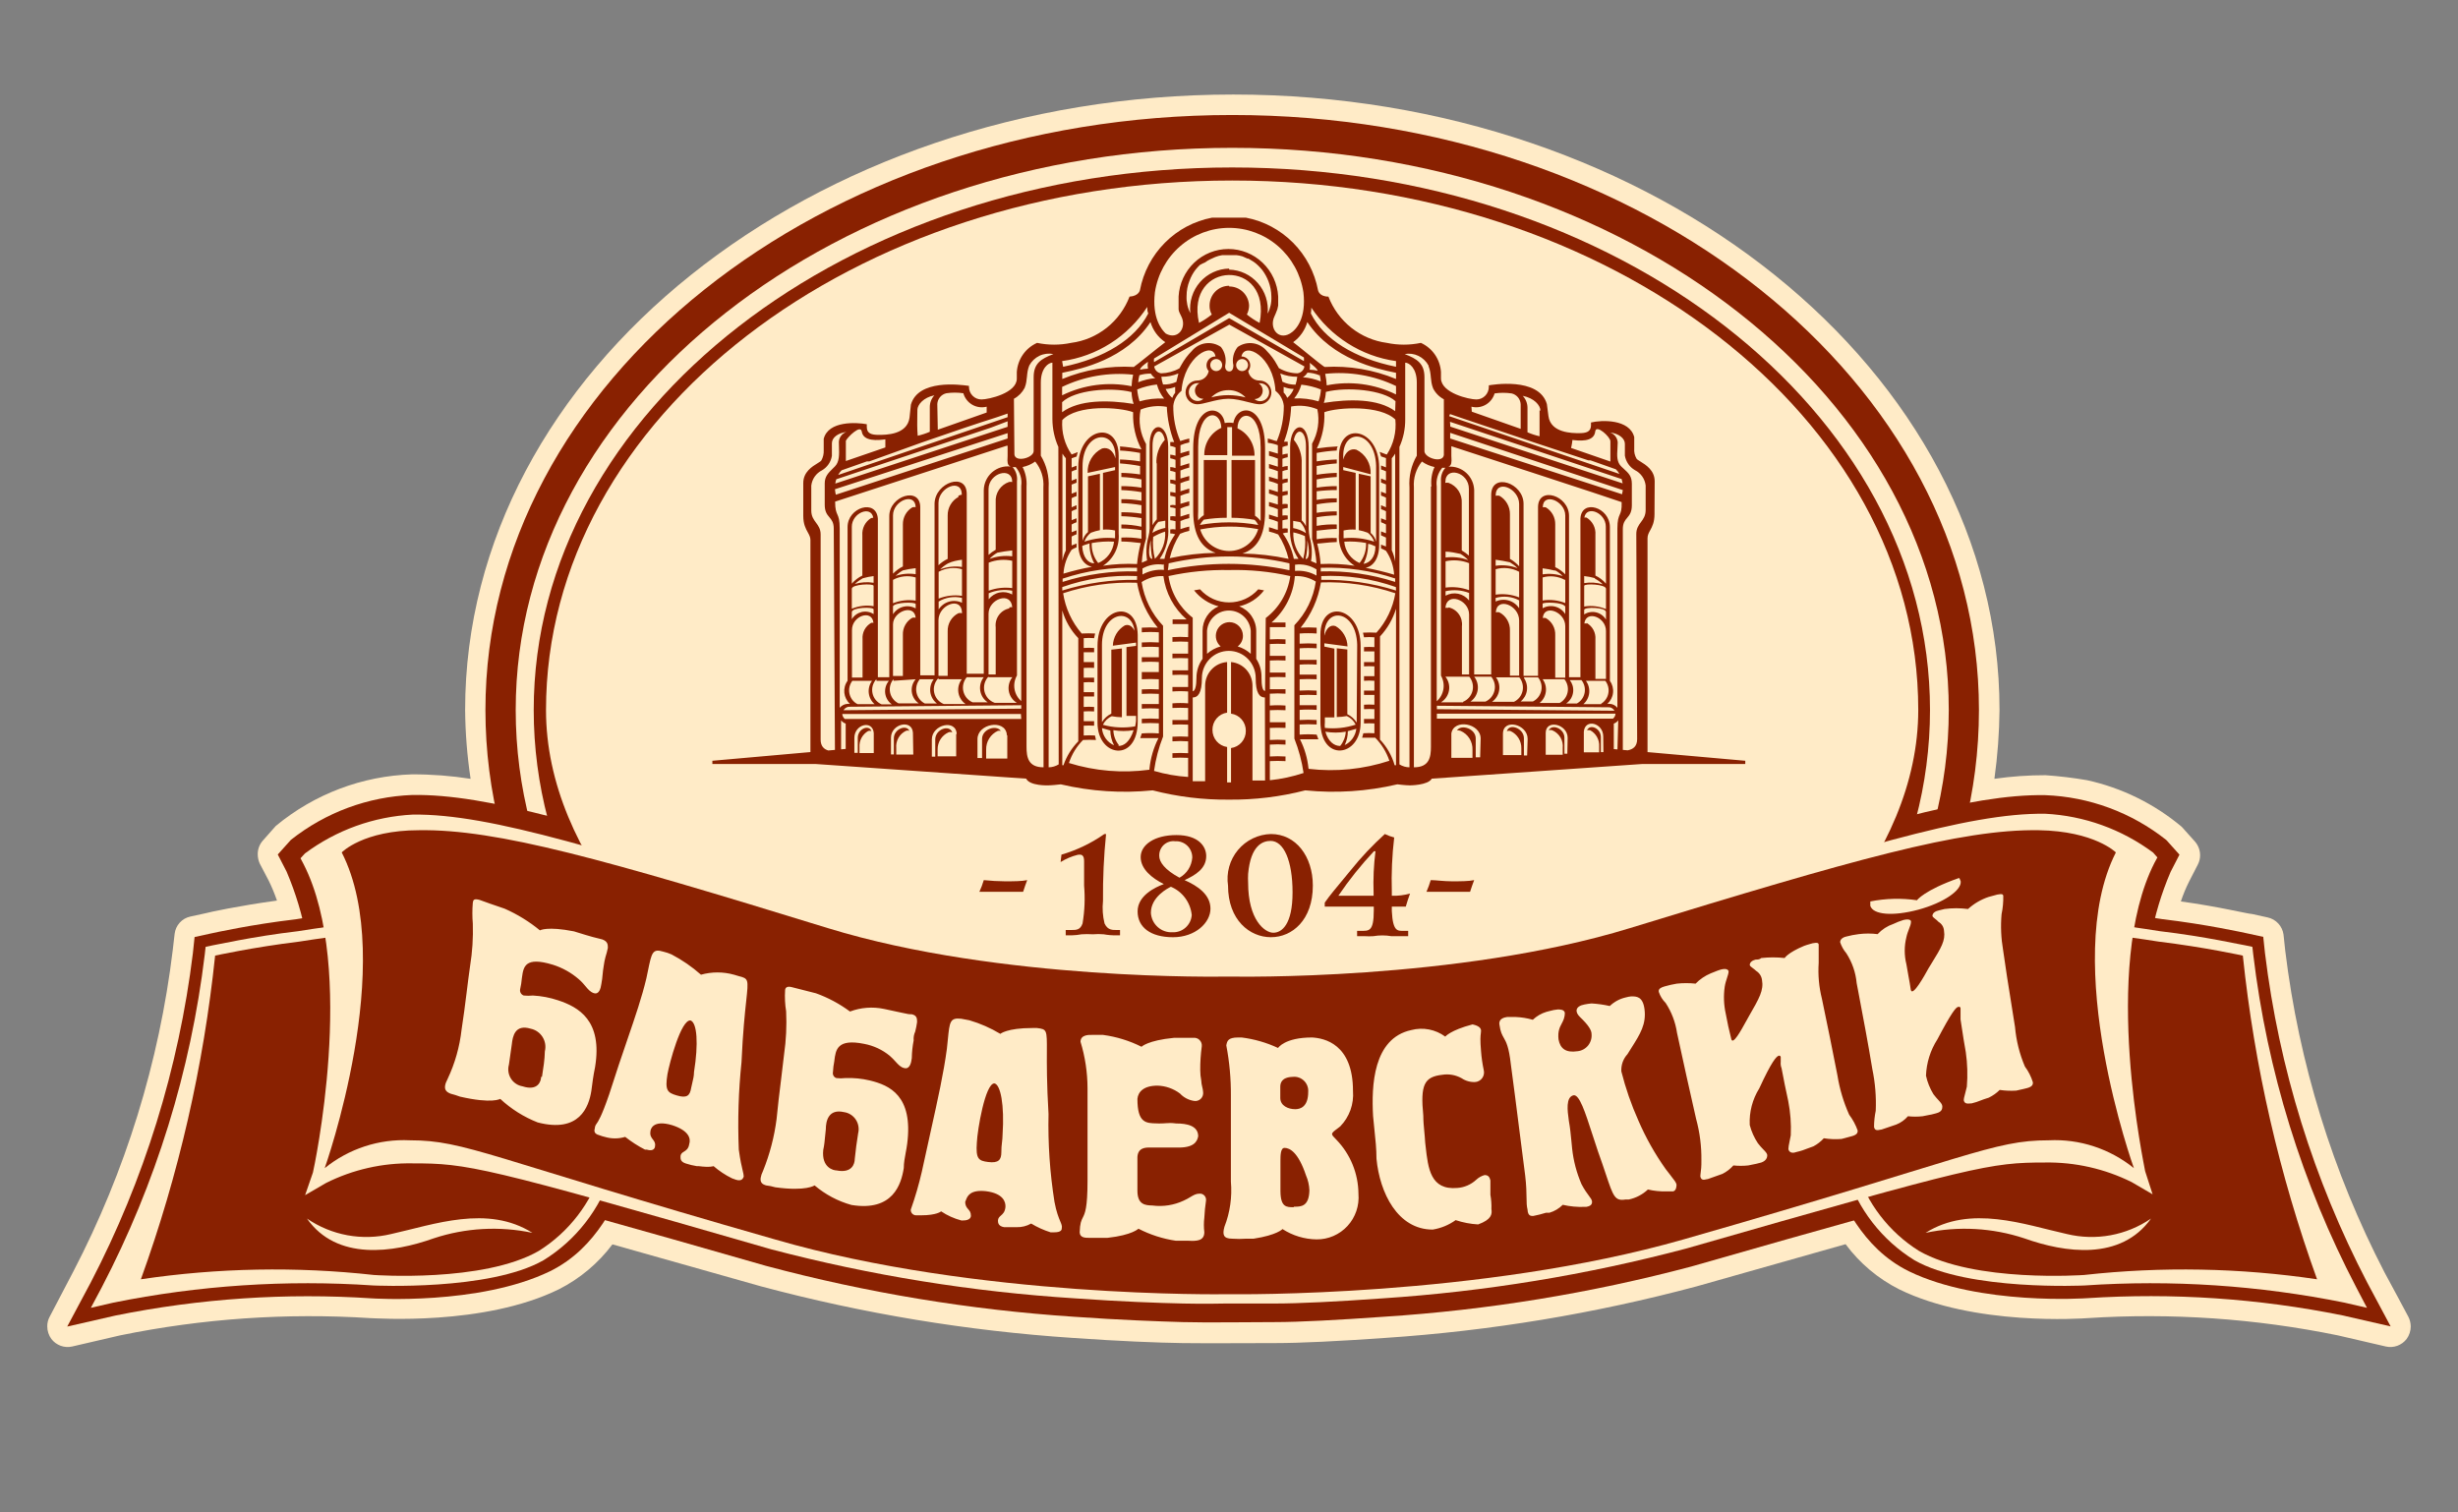 <svg width="104" height="64" viewBox="0 0 104 64" fill="none" xmlns="http://www.w3.org/2000/svg">
<rect x="0" y="0" width="104" height="64" fill="#808080" stroke="none"/>
<g clip-path="url(#clip0_919_34897)">
<path d="M101.899 55.719C101.899 55.719 100.898 53.842 100.891 53.842C98.692 49.595 97.269 44.983 96.69 40.226L96.618 39.549C96.594 39.373 96.517 39.209 96.397 39.079C96.277 38.948 96.12 38.859 95.948 38.822L95.285 38.676C95.127 38.676 93.88 38.363 92.274 38.145C92.369 37.858 92.485 37.578 92.62 37.308L92.994 36.58C93.056 36.459 93.089 36.324 93.088 36.187C93.087 35.972 93.007 35.765 92.865 35.605L92.31 34.986C91.151 34.013 89.777 33.337 88.304 33.014C87.722 32.914 87.135 32.843 86.546 32.803C85.823 32.802 85.101 32.853 84.385 32.956C84.519 31.991 84.591 31.019 84.601 30.045C84.601 15.687 70.048 4 52.18 4C34.313 4 19.68 15.687 19.68 30.045C19.689 31.02 19.766 31.992 19.911 32.956C19.091 32.828 18.262 32.764 17.432 32.767C15.325 32.832 13.299 33.599 11.669 34.95L11.121 35.569C10.98 35.729 10.903 35.936 10.905 36.151C10.905 36.286 10.935 36.421 10.991 36.544L11.373 37.272C11.505 37.543 11.621 37.822 11.719 38.108C10.112 38.327 8.837 38.603 8.715 38.64L8.052 38.785C7.88 38.822 7.724 38.911 7.605 39.042C7.486 39.172 7.411 39.337 7.389 39.513L7.31 40.197C6.735 44.953 5.31 49.564 3.102 53.805L2.101 55.719C2.033 55.844 1.998 55.984 2 56.127C2 56.318 2.061 56.504 2.173 56.658C2.274 56.79 2.411 56.89 2.566 56.947C2.722 57.004 2.89 57.015 3.052 56.978L5.091 56.505C8.569 55.794 12.125 55.549 15.667 55.777C15.869 55.777 20.473 56.12 23.65 54.555C24.538 54.105 25.312 53.455 25.912 52.656L32.195 54.431C36.512 55.586 40.93 56.317 45.386 56.614C47.346 56.753 48.989 56.818 50.026 56.833C51.063 56.847 52.908 56.833 53.96 56.833C55.012 56.833 56.654 56.753 58.607 56.614C63.061 56.317 67.476 55.586 71.791 54.431L78.088 52.648C78.685 53.453 79.46 54.106 80.35 54.555C83.527 56.12 88.131 55.792 88.326 55.777C91.87 55.548 95.428 55.793 98.909 56.505L100.948 56.978C101.11 57.015 101.278 57.004 101.434 56.947C101.589 56.89 101.726 56.79 101.827 56.658C101.939 56.504 102 56.318 102 56.127C101.998 55.985 101.964 55.845 101.899 55.719Z" fill="#FFEBC7"/>
<path d="M20.539 30.045C20.539 43.938 34.711 55.232 52.139 55.232C69.566 55.232 83.731 43.938 83.731 30.045C83.731 16.153 69.559 4.866 52.139 4.866C34.718 4.866 20.539 16.168 20.539 30.045Z" fill="#892101"/>
<path d="M21.82 30.045C21.82 43.144 35.415 53.842 52.137 53.842C68.859 53.842 82.454 43.166 82.454 30.045C82.454 16.924 68.852 6.256 52.137 6.256C35.423 6.256 21.82 16.931 21.82 30.045Z" fill="#FFEBC7"/>
<path d="M91.516 49.359C91.066 47.145 90.825 44.894 90.795 42.635C90.708 40.666 91.065 38.702 91.84 36.893L92.215 36.165L91.66 35.547C90.192 34.381 88.396 33.716 86.53 33.647C83.36 33.596 78.922 34.965 70.874 37.446L68.605 38.137C61.588 40.321 52.279 39.877 52.178 39.869H51.775C51.681 39.869 42.366 40.291 35.356 38.137L33.093 37.475C25.053 34.957 20.608 33.589 17.445 33.64C15.577 33.71 13.779 34.374 12.308 35.539L11.753 36.158L12.128 36.886C12.899 38.696 13.257 40.658 13.173 42.627C13.147 44.887 12.905 47.139 12.452 49.352L11.516 52.263L13.288 51.229L14.167 50.712C15.19 50.219 16.311 49.97 17.445 49.985C19.664 49.985 20.327 50.101 32.409 53.565C36.674 54.706 41.039 55.428 45.442 55.719C47.38 55.857 49.044 55.916 50.046 55.945C51.047 55.974 52.928 55.945 53.944 55.945C54.959 55.945 56.609 55.857 58.547 55.719C62.942 55.436 67.3 54.724 71.559 53.594C83.663 50.13 84.304 50.014 86.523 50.014C87.656 49.998 88.778 50.247 89.801 50.742L90.68 51.258L92.459 52.292L91.516 49.359Z" fill="#892101"/>
<path d="M27.152 39.054L27.188 39.149V39.251C27.264 40.098 27.298 40.948 27.289 41.798C27.289 43.85 26.626 49.803 26.626 49.803C26.035 50.763 25.337 52.779 23.262 53.798C20.265 55.246 15.74 54.941 15.74 54.941C12.105 54.7 8.454 54.945 4.883 55.668L2.844 56.134L3.838 54.271C6.099 49.927 7.563 45.206 8.161 40.335L8.233 39.651L8.896 39.506C9.069 39.469 10.639 39.12 12.498 38.902C13.939 38.669 17.217 38.232 20.207 37.999C25.632 37.577 26.828 38.043 27.152 39.054Z" fill="#892101"/>
<path d="M26.675 39.207V39.302C26.979 42.745 26.712 46.216 25.883 49.57V49.614C25.395 51.16 24.372 52.478 23.001 53.325C20.717 54.635 15.796 54.395 15.796 54.395C12.113 54.145 8.414 54.39 4.795 55.122L3.844 55.341L4.305 54.475C6.594 50.085 8.071 45.311 8.664 40.386L8.7 40.066L9.009 40C9.074 40 10.674 39.629 12.612 39.404C14.053 39.171 17.338 38.727 20.306 38.501C25.832 38.079 26.495 38.647 26.675 39.207Z" fill="#FFEBC7"/>
<path d="M26.249 39.353C25.831 38.065 15.377 39.411 12.647 39.847C10.723 40.08 9.102 40.437 9.102 40.437C8.614 45.115 7.559 49.714 5.961 54.133C9.225 53.649 12.537 53.588 15.817 53.951C15.817 53.951 20.449 54.285 22.798 52.932C24.068 52.136 25.014 50.907 25.464 49.468C26.278 46.163 26.544 42.745 26.249 39.353Z" fill="#892101"/>
<path d="M12.988 51.564C13.504 51.917 14.087 52.157 14.7 52.27C15.312 52.382 15.942 52.365 16.547 52.219C18.356 51.819 20.625 50.967 22.527 52.168C21.138 51.875 19.697 51.955 18.349 52.401C16.634 53.012 14.249 53.361 12.988 51.564Z" fill="#FFEBC7"/>
<path d="M76.848 39.054V39.149V39.251C76.772 40.098 76.739 40.948 76.748 41.798C76.748 43.85 77.403 49.803 77.403 49.803C78.001 50.764 78.7 52.779 80.775 53.798C83.772 55.254 88.304 54.933 88.304 54.933C91.922 54.698 95.555 54.942 99.111 55.661L101.15 56.127L100.155 54.264C97.892 49.921 96.428 45.199 95.833 40.328L95.76 39.644L95.091 39.498C94.918 39.462 93.347 39.113 91.488 38.894C90.047 38.662 86.769 38.225 83.779 37.992C78.369 37.577 77.173 38.043 76.848 39.054Z" fill="#892101"/>
<path d="M77.325 39.207V39.302C77.02 42.745 77.288 46.216 78.117 49.57V49.614C78.605 51.16 79.628 52.478 80.999 53.325C83.283 54.635 88.204 54.395 88.204 54.395C91.884 54.145 95.581 54.39 99.198 55.122L100.149 55.341L99.695 54.475C97.402 50.087 95.925 45.312 95.336 40.386L95.3 40.066L94.99 40C94.918 40 93.319 39.629 91.388 39.404C89.947 39.171 86.662 38.727 83.694 38.501C78.168 38.079 77.512 38.647 77.325 39.207Z" fill="#FFEBC7"/>
<path d="M77.749 39.353C78.167 38.065 88.621 39.411 91.351 39.847C93.275 40.08 94.896 40.437 94.896 40.437C95.385 45.115 96.439 49.714 98.037 54.133C94.773 53.649 91.461 53.588 88.181 53.951C88.181 53.951 83.549 54.285 81.193 52.932C79.924 52.137 78.981 50.907 78.534 49.468C77.72 46.163 77.455 42.745 77.749 39.353Z" fill="#892101"/>
<path d="M22.582 30.046C22.582 42.708 35.839 53.013 52.121 53.013C68.403 53.013 81.66 42.708 81.66 30.046C81.66 17.383 68.425 7.086 52.135 7.086C35.846 7.086 22.582 17.39 22.582 30.046Z" fill="#892101"/>
<path d="M52.136 52.452C44.622 52.452 23.102 42.416 23.102 30.045C23.102 17.674 36.099 7.639 52.136 7.639C68.174 7.639 81.163 17.674 81.163 30.038C81.163 42.402 59.636 52.452 52.136 52.452Z" fill="#FFEBC7"/>
<path d="M91.281 36.282L91.101 36.078C89.771 35.09 88.183 34.517 86.533 34.434C83.219 34.39 78.392 35.962 68.846 38.894C61.685 41.078 52.275 40.67 52.167 40.67H51.822C51.713 40.67 42.297 41.114 35.143 38.931C25.604 36.02 20.784 34.426 17.463 34.47C15.816 34.553 14.229 35.125 12.902 36.114L12.715 36.318L12.845 36.566C15.114 41.019 13.262 49.534 13.241 49.614L12.909 50.574L13.796 50.058C14.932 49.489 16.187 49.205 17.456 49.228C19.768 49.228 20.431 49.344 32.636 52.867C36.847 53.973 41.153 54.667 45.496 54.941C47.419 55.079 49.041 55.137 50.063 55.159C51.087 55.181 51.62 55.159 51.843 55.159H52.139H53.925C54.956 55.159 56.577 55.079 58.493 54.941C62.837 54.654 67.143 53.947 71.353 52.83C83.551 49.33 84.213 49.192 86.526 49.192C87.796 49.171 89.053 49.456 90.193 50.021L91.079 50.538L90.762 49.556C90.762 49.475 88.889 40.961 91.159 36.508L91.281 36.282Z" fill="#FFEBC7"/>
<path d="M89.524 36.07C89.524 36.07 88.623 35.168 86.26 35.131C82.96 35.08 78.414 36.376 68.969 39.272C61.649 41.521 52.146 41.324 52.146 41.324H51.843C51.843 41.324 42.333 41.521 35.021 39.272C25.568 36.361 21.029 35.08 17.73 35.131C15.359 35.131 14.459 36.07 14.459 36.07C16.836 40.727 13.738 49.431 13.738 49.431C14.756 48.607 16.038 48.188 17.341 48.252C19.711 48.252 20.648 48.98 32.78 52.444C41.354 54.94 51.843 54.765 51.843 54.765H52.146C52.146 54.765 62.629 54.911 71.238 52.444C83.371 48.973 84.307 48.252 86.685 48.252C87.988 48.188 89.269 48.607 90.287 49.431C90.287 49.431 87.153 40.727 89.524 36.07Z" fill="#892101"/>
<path fill-rule="evenodd" clip-rule="evenodd" d="M69.404 19.528C69.631 19.667 70.011 19.899 70.011 20.367L70.003 21.757C70.003 22.103 69.904 22.285 69.821 22.438C69.76 22.549 69.708 22.644 69.708 22.776V31.825L73.844 32.192V32.33H69.47C69.463 32.331 69.456 32.331 69.449 32.331L60.58 32.949C60.421 33.233 59.65 33.233 59.65 33.233C59.477 33.233 59.124 33.189 59.124 33.189C57.848 33.489 56.531 33.575 55.227 33.444C54.172 33.716 53.087 33.848 51.999 33.837C50.911 33.848 49.826 33.716 48.771 33.444C47.469 33.575 46.155 33.489 44.881 33.189C44.88 33.189 44.868 33.191 44.85 33.193C44.759 33.203 44.491 33.233 44.348 33.233C44.348 33.233 43.57 33.262 43.418 32.949L34.542 32.331C34.535 32.331 34.529 32.331 34.522 32.33H30.141V32.192L34.29 31.824V22.848C34.29 22.729 34.239 22.636 34.179 22.527C34.092 22.371 33.987 22.181 33.987 21.83V20.44C33.987 19.971 34.367 19.739 34.594 19.601C34.67 19.554 34.73 19.517 34.751 19.486C34.826 19.351 34.861 19.197 34.852 19.043V18.569C35.047 17.798 36.243 17.871 36.675 17.951V18.067C36.675 18.351 36.884 18.402 37.179 18.402C37.475 18.402 38.382 18.402 38.483 17.674L38.541 17.121C38.853 16.041 40.623 16.279 40.948 16.322C40.975 16.326 40.993 16.328 40.998 16.328V16.372C40.998 16.513 41.053 16.648 41.152 16.747C41.25 16.847 41.384 16.903 41.524 16.903C41.833 16.903 43.022 16.634 43.022 16.022V15.739C43.041 15.474 43.13 15.22 43.281 15.003C43.432 14.786 43.639 14.616 43.88 14.509C44.355 14.609 44.845 14.609 45.32 14.509C45.869 14.438 46.388 14.218 46.823 13.873C47.258 13.529 47.592 13.072 47.792 12.551C48.181 12.529 48.231 12.282 48.231 12.282C48.375 11.52 48.743 10.82 49.287 10.272C49.83 9.725 50.524 9.355 51.279 9.211H51.372H51.56H51.74H52.021H52.309H52.482H52.669H52.719C53.474 9.355 54.168 9.725 54.712 10.272C55.255 10.82 55.623 11.52 55.767 12.282C55.767 12.282 55.81 12.551 56.207 12.551C56.407 13.071 56.742 13.527 57.177 13.871C57.612 14.216 58.13 14.436 58.678 14.509C59.153 14.609 59.644 14.609 60.119 14.509C60.358 14.617 60.563 14.788 60.713 15.005C60.862 15.221 60.951 15.475 60.969 15.739V16.022C60.99 16.634 62.158 16.903 62.467 16.903C62.607 16.903 62.741 16.847 62.839 16.747C62.938 16.648 62.993 16.513 62.993 16.372V16.306C63.065 16.292 65.112 15.928 65.45 17.099L65.515 17.602C65.609 18.329 66.531 18.329 66.819 18.329C67.107 18.329 67.316 18.278 67.316 17.994V17.878C67.756 17.769 68.951 17.725 69.146 18.497V18.97C69.132 19.125 69.167 19.28 69.247 19.414C69.269 19.445 69.328 19.481 69.404 19.528ZM35.044 31.757C34.861 31.702 34.722 31.573 34.722 31.297V22.616C34.722 22.384 34.625 22.252 34.527 22.118C34.427 21.983 34.326 21.846 34.326 21.604V20.549C34.342 20.411 34.392 20.28 34.471 20.167C34.551 20.053 34.657 19.962 34.78 19.901C34.89 19.837 34.985 19.749 35.057 19.643C35.13 19.537 35.178 19.417 35.198 19.29V18.759C35.198 18.518 35.45 18.322 35.818 18.278C35.728 18.306 35.649 18.361 35.592 18.435C35.534 18.509 35.499 18.599 35.493 18.693C35.493 18.766 35.495 18.839 35.498 18.912C35.508 19.231 35.517 19.537 35.335 19.727C35.299 19.764 35.263 19.799 35.228 19.834C35.047 20.012 34.895 20.161 34.895 20.454V21.357C34.895 21.654 34.995 21.773 35.093 21.889C35.186 22 35.277 22.109 35.277 22.368L35.327 31.732L35.044 31.757ZM35.782 31.691L35.587 31.709V30.482C35.638 30.545 35.706 30.593 35.782 30.62V31.691ZM68.436 31.712L68.281 31.698V30.62C68.355 30.593 68.42 30.545 68.469 30.482L68.436 31.712ZM68.663 31.732V22.39C68.663 22.13 68.754 22.022 68.848 21.911C68.945 21.795 69.045 21.676 69.045 21.378V20.476C69.045 20.147 68.909 20.024 68.693 19.828C68.665 19.803 68.636 19.776 68.606 19.748C68.4 19.557 68.417 19.28 68.436 18.982C68.442 18.894 68.447 18.805 68.447 18.715C68.439 18.621 68.404 18.532 68.347 18.459C68.289 18.385 68.211 18.33 68.123 18.3C68.49 18.344 68.75 18.548 68.75 18.78V19.283C68.772 19.41 68.822 19.53 68.895 19.636C68.968 19.742 69.064 19.83 69.175 19.894C69.298 19.955 69.404 20.046 69.483 20.159C69.563 20.273 69.613 20.404 69.629 20.542V21.582C69.629 21.824 69.528 21.961 69.428 22.096C69.33 22.23 69.233 22.363 69.233 22.594L69.269 31.276C69.269 31.589 69.09 31.709 68.87 31.75L68.663 31.732ZM43.353 16.415C43.251 16.61 43.093 16.77 42.9 16.874L42.921 19.232C42.957 19.581 43.735 19.377 43.735 19.086V18.249V15.964C43.735 15.375 44.045 15.185 44.571 14.982C44.371 14.942 44.164 14.967 43.98 15.055C43.796 15.143 43.644 15.288 43.548 15.469C43.48 15.64 43.465 15.791 43.451 15.942C43.436 16.093 43.422 16.244 43.353 16.415ZM42.691 20.396C42.736 20.386 42.783 20.386 42.828 20.396C42.828 19.727 41.833 20.01 41.826 20.694V23.482C41.918 23.397 42.02 23.324 42.129 23.263V21.247C42.116 21.063 42.164 20.879 42.266 20.725C42.368 20.571 42.517 20.455 42.691 20.396ZM36.569 22.235C36.634 22.107 36.733 21.999 36.855 21.924C36.885 21.913 36.917 21.908 36.949 21.91C36.862 21.371 36.041 21.699 36.041 22.288V24.697C36.164 24.553 36.317 24.436 36.487 24.355V22.652C36.476 22.508 36.504 22.364 36.569 22.235ZM36.963 24.66V24.377C36.807 24.396 36.653 24.428 36.502 24.471C36.383 24.538 36.271 24.618 36.17 24.711C36.428 24.634 36.699 24.617 36.963 24.66ZM36.963 25.65V24.799V24.791C36.963 24.682 36.041 24.719 36.041 24.915V25.759C36.332 25.637 36.652 25.599 36.963 25.65ZM36.963 25.985V25.796V25.788C36.963 25.672 36.041 25.694 36.041 25.905V26.203C36.087 26.127 36.147 26.061 36.218 26.008C36.29 25.956 36.371 25.919 36.456 25.898C36.542 25.878 36.632 25.875 36.718 25.89C36.805 25.905 36.889 25.937 36.963 25.985ZM36.862 26.356C36.895 26.349 36.93 26.349 36.963 26.356L36.956 26.349C36.891 25.767 36.041 26.065 36.048 26.662V28.67H36.495V27.047C36.484 26.909 36.513 26.77 36.578 26.647C36.643 26.525 36.742 26.424 36.862 26.356ZM36.495 28.808H36.077L36.07 28.801C36.009 28.878 35.966 28.967 35.944 29.062C35.921 29.157 35.921 29.256 35.941 29.352C35.962 29.448 36.004 29.537 36.063 29.615C36.123 29.692 36.199 29.755 36.286 29.798H37.006C36.867 29.678 36.779 29.509 36.758 29.325C36.738 29.141 36.788 28.956 36.898 28.808H36.495ZM37.611 28.808H37.086L37.078 28.743C37.006 28.821 36.954 28.915 36.925 29.018C36.897 29.121 36.894 29.229 36.916 29.333C36.938 29.437 36.984 29.535 37.051 29.617C37.119 29.699 37.204 29.764 37.302 29.805H37.734C37.657 29.751 37.593 29.681 37.544 29.6C37.496 29.519 37.465 29.428 37.453 29.334C37.442 29.241 37.45 29.145 37.477 29.055C37.504 28.964 37.55 28.88 37.611 28.808ZM38.743 28.743L37.806 28.808L37.799 28.743C37.735 28.82 37.69 28.911 37.666 29.008C37.642 29.106 37.641 29.207 37.661 29.305C37.682 29.404 37.725 29.496 37.786 29.575C37.847 29.654 37.926 29.718 38.015 29.762H38.872C38.792 29.707 38.725 29.637 38.675 29.554C38.624 29.471 38.592 29.378 38.579 29.282C38.567 29.186 38.575 29.088 38.603 28.995C38.632 28.902 38.679 28.816 38.743 28.743ZM38.743 24.297V24.042C38.56 24.061 38.38 24.093 38.202 24.137C38.089 24.2 37.985 24.279 37.892 24.369C38.166 24.278 38.458 24.253 38.743 24.297ZM38.306 21.774C38.377 21.646 38.48 21.54 38.606 21.466C38.651 21.457 38.697 21.454 38.743 21.459C38.721 20.811 37.784 21.182 37.784 21.808V24.275C37.906 24.15 38.047 24.047 38.202 23.969V22.194C38.199 22.047 38.235 21.902 38.306 21.774ZM38.743 25.417V24.435C38.422 24.34 38.078 24.377 37.784 24.537V25.526C38.088 25.404 38.419 25.366 38.743 25.417ZM38.743 25.745V25.556C38.685 25.468 37.892 25.483 37.784 25.65V25.992C37.883 25.835 38.037 25.722 38.215 25.676C38.393 25.63 38.582 25.655 38.743 25.745ZM38.606 26.138C38.651 26.131 38.697 26.131 38.743 26.138C38.685 25.534 37.784 25.869 37.784 26.422V28.605H38.202V26.866C38.196 26.718 38.23 26.572 38.302 26.444C38.373 26.315 38.478 26.209 38.606 26.138ZM39.506 28.743H38.916C38.852 28.821 38.806 28.912 38.783 29.01C38.759 29.108 38.757 29.21 38.778 29.309C38.799 29.407 38.842 29.5 38.903 29.58C38.964 29.66 39.042 29.724 39.132 29.769H39.643C39.567 29.711 39.503 29.639 39.455 29.555C39.407 29.472 39.375 29.38 39.362 29.285C39.35 29.189 39.356 29.092 39.381 28.999C39.405 28.906 39.448 28.819 39.506 28.743ZM40.695 28.743H39.708V28.692C39.63 28.77 39.572 28.867 39.54 28.974C39.508 29.081 39.503 29.194 39.525 29.303C39.547 29.412 39.596 29.514 39.667 29.599C39.738 29.684 39.829 29.75 39.931 29.791H40.853C40.773 29.735 40.704 29.662 40.652 29.578C40.599 29.494 40.565 29.4 40.55 29.302C40.535 29.203 40.54 29.103 40.565 29.007C40.59 28.911 40.634 28.821 40.695 28.743ZM40.215 21.358C40.295 21.219 40.411 21.105 40.551 21.029V20.978C40.596 20.954 40.645 20.939 40.695 20.934C40.695 20.214 39.708 20.614 39.708 21.284V23.918C39.823 23.808 39.954 23.717 40.097 23.649V21.815C40.094 21.655 40.135 21.496 40.215 21.358ZM40.702 23.991V23.736V23.685C40.493 23.714 40.292 23.751 40.104 23.845C39.985 23.912 39.876 23.995 39.78 24.093C40.074 23.981 40.391 23.946 40.702 23.991ZM40.702 25.213V24.137V24.086C40.372 23.992 40.018 24.031 39.715 24.195V25.33C40.029 25.205 40.369 25.165 40.702 25.213ZM40.702 25.505V25.352V25.301C40.366 25.221 40.012 25.276 39.715 25.454V25.788C39.818 25.628 39.974 25.511 40.156 25.459C40.337 25.407 40.532 25.423 40.702 25.505ZM40.551 25.948C40.6 25.935 40.653 25.935 40.702 25.948V25.898C40.666 25.228 39.715 25.585 39.708 26.24V28.598H40.097V26.72C40.091 26.561 40.13 26.403 40.211 26.266C40.291 26.129 40.409 26.019 40.551 25.948ZM41.624 28.656H40.904C40.836 28.736 40.787 28.832 40.762 28.935C40.737 29.038 40.736 29.146 40.76 29.25C40.784 29.353 40.832 29.449 40.899 29.531C40.967 29.612 41.052 29.676 41.149 29.718H41.79C41.706 29.662 41.635 29.59 41.581 29.505C41.527 29.419 41.491 29.324 41.475 29.224C41.459 29.124 41.465 29.022 41.49 28.924C41.516 28.826 41.562 28.735 41.624 28.656ZM42.835 28.656H41.826V28.627C41.747 28.708 41.69 28.808 41.659 28.918C41.629 29.028 41.627 29.144 41.652 29.255C41.678 29.366 41.731 29.469 41.807 29.554C41.883 29.639 41.979 29.703 42.086 29.74H43.022C42.934 29.686 42.857 29.614 42.799 29.528C42.74 29.442 42.701 29.344 42.683 29.241C42.665 29.138 42.67 29.033 42.696 28.932C42.722 28.831 42.769 28.736 42.835 28.656ZM42.261 26.031C42.368 25.882 42.527 25.78 42.705 25.745V25.701C42.745 25.692 42.787 25.69 42.828 25.694C42.777 25.003 41.826 25.345 41.826 25.97V28.539H42.129V26.545C42.107 26.363 42.155 26.179 42.261 26.031ZM42.828 24.886V23.773V23.729C42.496 23.657 42.15 23.684 41.833 23.809V24.995C42.151 24.879 42.492 24.842 42.828 24.886ZM42.201 23.387C42.077 23.456 41.965 23.544 41.869 23.649C42.176 23.538 42.504 23.5 42.828 23.54V23.292C42.633 23.314 42.359 23.351 42.201 23.387ZM42.828 25.155V24.995C42.493 24.932 42.147 24.97 41.833 25.104V25.359C41.948 25.211 42.111 25.108 42.293 25.071C42.475 25.034 42.665 25.064 42.828 25.155ZM39.772 16.805C39.703 16.888 39.663 16.991 39.658 17.099L39.679 18.184L41.747 17.456V17.209C41.542 17.262 41.324 17.233 41.139 17.127C40.955 17.021 40.819 16.847 40.76 16.641C40.521 16.605 40.278 16.605 40.039 16.641C39.935 16.665 39.841 16.722 39.772 16.805ZM39.535 16.728C39.081 16.816 38.815 17.121 38.815 17.347V17.376C38.815 17.432 38.813 17.499 38.812 17.575C38.808 17.815 38.802 18.14 38.829 18.439C39.004 18.399 39.176 18.343 39.341 18.271V17.23C39.339 17.044 39.409 16.864 39.535 16.728ZM39.495 18.555C39.326 18.613 39.156 18.672 38.987 18.73L36.783 19.523H36.682L35.609 19.901C35.55 19.958 35.501 20.024 35.465 20.098L42.633 17.652V17.5L42.165 17.66C41.26 17.946 40.37 18.253 39.495 18.555ZM42.633 18.06V17.827L41.927 18.096L35.385 20.28C35.364 20.338 35.35 20.399 35.342 20.462L42.633 18.06ZM37.46 18.591C37.179 18.628 36.502 18.708 36.459 18.235V18.264C36.423 17.944 35.861 18.497 35.789 18.649V19.508L37.46 18.933V18.591ZM42.633 18.555V18.329L35.328 20.702C35.334 20.78 35.346 20.858 35.364 20.934L42.633 18.555ZM42.633 19.283V18.86H42.597C42.597 18.86 35.666 21.116 35.335 21.226C35.335 21.553 35.381 21.66 35.429 21.768C35.479 21.881 35.529 21.997 35.529 22.368V29.951C35.57 29.901 35.621 29.861 35.678 29.832C35.735 29.803 35.797 29.787 35.861 29.784H35.962C35.828 29.663 35.743 29.496 35.724 29.316C35.706 29.135 35.754 28.954 35.861 28.808V22.303C35.861 21.466 37.078 21.095 37.143 21.946V28.656H37.626V21.844C37.626 20.978 38.937 20.571 38.937 21.466V28.576H39.542V21.298C39.571 20.411 40.904 19.959 40.904 20.905V28.51H41.624V20.738C41.627 20.595 41.66 20.455 41.72 20.326C41.78 20.196 41.866 20.081 41.972 19.987C42.079 19.894 42.203 19.823 42.338 19.781C42.473 19.738 42.615 19.725 42.756 19.741C42.614 19.687 42.622 19.52 42.63 19.374C42.632 19.342 42.633 19.311 42.633 19.283ZM36.97 31.865V31.021C36.927 30.453 36.149 30.642 36.149 31.224V31.858H36.293V31.224C36.293 30.839 36.761 30.65 36.869 30.933C36.825 30.919 36.777 30.919 36.733 30.933C36.613 31.001 36.516 31.101 36.451 31.222C36.386 31.343 36.356 31.48 36.365 31.617V31.865H36.97ZM37.921 31.93H38.642L38.627 31.006C38.591 30.417 37.698 30.628 37.698 31.217V31.923H37.82V31.239C37.82 30.846 38.353 30.642 38.476 30.926C38.43 30.908 38.378 30.908 38.332 30.926C38.198 30.99 38.086 31.094 38.013 31.224C37.939 31.355 37.907 31.505 37.921 31.654V31.93ZM40.457 32.003V31.05L40.479 31.072C40.465 30.41 39.427 30.657 39.427 31.29V32.018H39.571V31.29C39.571 30.861 40.169 30.642 40.292 30.992C40.265 30.981 40.237 30.975 40.209 30.975C40.18 30.975 40.152 30.981 40.126 30.992C39.988 31.055 39.871 31.157 39.79 31.287C39.71 31.416 39.669 31.567 39.672 31.719V32.003H40.457ZM42.619 32.098V31.101L42.597 31.123V31.057C42.503 30.424 41.358 30.62 41.358 31.276V32.076H41.552V31.268C41.552 30.853 42.15 30.657 42.345 30.926C42.304 30.919 42.263 30.919 42.222 30.926C42.07 30.994 41.941 31.107 41.853 31.25C41.764 31.392 41.72 31.558 41.725 31.727V32.098H42.619ZM35.745 30.424H43.209L43.195 30.213H35.637C35.64 30.254 35.651 30.294 35.669 30.33C35.688 30.366 35.714 30.398 35.745 30.424ZM35.688 30.053L43.209 29.987V29.842L35.897 29.907C35.854 29.916 35.813 29.934 35.778 29.959C35.742 29.984 35.711 30.016 35.688 30.053ZM42.925 29.158C42.958 29.356 43.059 29.536 43.209 29.667V20.556C43.229 20.414 43.218 20.27 43.177 20.133C43.136 19.996 43.066 19.87 42.972 19.763C42.929 19.77 42.885 19.77 42.842 19.763C42.914 19.845 42.968 19.941 43 20.045C43.032 20.149 43.042 20.259 43.029 20.367V23.7V24.981V28.496V28.583C42.929 28.756 42.892 28.96 42.925 29.158ZM43.433 31.596C43.433 32.047 43.505 32.469 44.153 32.469L44.146 20.629C44.176 20.231 44.052 19.837 43.8 19.53C43.641 19.645 43.459 19.724 43.267 19.763C43.395 20.017 43.453 20.301 43.433 20.585V31.596ZM44.369 32.469C44.52 32.467 44.666 32.424 44.794 32.345L44.78 18.912C44.616 18.543 44.531 18.144 44.528 17.74V15.346C44.362 15.346 44.038 15.579 44.038 16.183V19.283C44.282 19.687 44.397 20.157 44.369 20.629V32.469ZM56.135 16.306C57.127 16.107 58.158 16.242 59.067 16.692V16.335C58.134 15.887 57.097 15.708 56.07 15.819C56.105 15.979 56.127 16.142 56.135 16.306ZM55.485 13.02C55.887 13.624 56.41 14.138 57.021 14.526C57.642 14.922 58.34 15.179 59.067 15.28V15.52C57.309 15.164 56.005 14.356 55.465 13.264C55.476 13.183 55.483 13.101 55.485 13.02ZM59.067 16.037V15.775C59.043 15.77 59.017 15.765 58.989 15.759C58.293 15.614 56.38 15.217 55.313 13.628C55.214 13.972 55.004 14.272 54.715 14.48C54.831 14.566 55.044 14.739 55.267 14.92C55.628 15.213 56.015 15.528 56.055 15.528C57.084 15.469 58.113 15.643 59.067 16.037ZM55.472 23.744L55.702 23.838C55.678 23.49 55.615 23.146 55.515 22.812V18.773C55.763 18.332 55.842 17.814 55.738 17.318C55.387 17.174 55.002 17.133 54.629 17.201C54.61 17.712 54.508 18.216 54.326 18.693C54.379 18.687 54.432 18.687 54.485 18.693V18.853C54.408 18.866 54.333 18.888 54.261 18.919V19.239C54.334 19.215 54.409 19.201 54.485 19.195V19.348C54.408 19.361 54.333 19.384 54.261 19.414V19.763C54.333 19.736 54.408 19.722 54.485 19.719V19.879C54.408 19.887 54.333 19.907 54.261 19.938V20.287C54.334 20.266 54.409 20.254 54.485 20.25V20.403C54.408 20.415 54.334 20.434 54.261 20.462V20.811C54.334 20.79 54.409 20.778 54.485 20.774V20.934C54.409 20.945 54.334 20.962 54.261 20.985V21.335C54.335 21.318 54.411 21.318 54.485 21.335V21.495C54.409 21.5 54.334 21.514 54.261 21.539V21.815C54.335 21.802 54.411 21.802 54.485 21.815V21.975C54.409 21.983 54.334 21.998 54.261 22.019V22.368C54.335 22.352 54.411 22.352 54.485 22.368V22.535C54.413 22.535 54.343 22.547 54.276 22.572C54.506 22.893 54.666 23.26 54.744 23.649H54.939C54.68 23.264 54.556 22.803 54.586 22.339V18.933C54.586 17.842 55.371 17.754 55.371 18.933V22.39C55.376 22.507 55.391 22.624 55.414 22.739C55.508 23.065 55.528 23.409 55.472 23.744ZM55.313 22.863C55.4 23.22 55.428 23.656 55.241 23.656C55.301 23.396 55.325 23.13 55.313 22.863ZM55.075 22.019C55.15 22.089 55.211 22.173 55.256 22.266V18.875C55.256 18.169 54.852 18.067 54.744 18.613C54.977 18.896 55.096 19.257 55.075 19.625V22.019ZM55.256 22.557C55.221 22.381 55.136 22.219 55.011 22.092L54.715 22.041V22.346C54.907 22.38 55.091 22.452 55.256 22.557ZM55.14 23.649C55.221 23.336 55.245 23.01 55.212 22.688H55.219C55.06 22.616 54.894 22.563 54.722 22.528C54.712 22.734 54.744 22.94 54.816 23.133C54.888 23.325 54.998 23.501 55.14 23.649ZM55.702 24.246V24.1H55.709C55.438 23.925 55.114 23.853 54.794 23.896V24.158C55.11 24.13 55.426 24.198 55.702 24.355C55.706 24.319 55.706 24.282 55.702 24.246ZM48.757 23.649C48.57 23.649 48.599 23.212 48.692 22.856C48.682 23.122 48.704 23.388 48.757 23.649ZM48.758 22.548C48.798 22.373 48.885 22.213 49.009 22.084L49.305 22.033V22.339C49.111 22.374 48.925 22.445 48.758 22.548ZM49.209 23.119C49.284 22.919 49.314 22.705 49.297 22.492L49.283 22.499C49.112 22.554 48.948 22.627 48.793 22.718C48.764 23.03 48.788 23.345 48.865 23.649C49.017 23.5 49.134 23.319 49.209 23.119ZM48.944 21.975V19.581L48.93 19.625C48.919 19.441 48.945 19.257 49.006 19.083C49.066 18.909 49.161 18.75 49.283 18.613C49.175 18.067 48.764 18.147 48.764 18.875V22.223C48.811 22.131 48.872 22.048 48.944 21.975ZM49.247 24.115C49.239 24.027 49.239 23.94 49.247 23.853L49.233 23.896C48.925 23.847 48.611 23.903 48.339 24.056V24.202V24.311C48.616 24.157 48.932 24.088 49.247 24.115ZM49.427 22.303C49.468 22.78 49.34 23.257 49.067 23.649H49.269C49.347 23.274 49.502 22.92 49.722 22.608C49.655 22.584 49.585 22.572 49.514 22.572V22.404C49.587 22.388 49.663 22.388 49.737 22.404V22.055C49.663 22.035 49.589 22.02 49.514 22.012V21.852C49.587 21.838 49.663 21.838 49.737 21.852V21.509C49.664 21.486 49.589 21.471 49.514 21.466V21.378C49.587 21.362 49.663 21.362 49.737 21.378V21.029C49.664 21.006 49.589 20.988 49.514 20.978V20.818C49.589 20.822 49.664 20.834 49.737 20.855V20.505C49.664 20.479 49.59 20.459 49.514 20.447V20.294C49.589 20.297 49.664 20.309 49.737 20.331V19.981C49.665 19.951 49.59 19.932 49.514 19.923V19.763C49.59 19.765 49.665 19.78 49.737 19.807V19.457C49.665 19.428 49.59 19.406 49.514 19.392V19.239C49.589 19.245 49.664 19.259 49.737 19.283V18.933C49.665 18.904 49.59 18.882 49.514 18.868C49.517 18.814 49.517 18.761 49.514 18.708C49.569 18.701 49.624 18.701 49.679 18.708C49.496 18.231 49.391 17.727 49.369 17.216C48.996 17.148 48.611 17.188 48.26 17.332C48.159 17.83 48.241 18.347 48.49 18.788V22.797C48.39 23.126 48.329 23.466 48.31 23.809L48.534 23.714C48.481 23.379 48.501 23.037 48.591 22.71C48.621 22.596 48.638 22.479 48.642 22.361V18.904C48.606 17.754 49.427 17.842 49.427 18.904V22.303ZM48.88 16.001C48.801 15.952 48.737 15.885 48.692 15.804V15.811C48.529 15.806 48.366 15.828 48.209 15.877C48.183 15.974 48.166 16.074 48.159 16.175C48.39 16.083 48.632 16.024 48.88 16.001ZM48.523 15.344C48.404 15.432 48.238 15.555 48.238 15.644C48.347 15.619 48.458 15.604 48.57 15.6C48.554 15.504 48.554 15.406 48.57 15.309C48.555 15.32 48.54 15.332 48.523 15.344ZM51.689 12.156C51.79 12.114 51.898 12.093 52.006 12.093V12.122C52.223 12.12 52.432 12.203 52.59 12.354C52.747 12.504 52.84 12.711 52.849 12.93C52.848 13.062 52.816 13.191 52.756 13.308C52.923 13.445 53.105 13.564 53.296 13.665C53.836 10.899 50.126 11.023 50.731 13.665C50.922 13.564 51.103 13.445 51.271 13.308C51.207 13.193 51.174 13.062 51.178 12.93C51.178 12.82 51.199 12.711 51.241 12.609C51.282 12.508 51.343 12.415 51.42 12.338C51.497 12.26 51.589 12.198 51.689 12.156ZM51.329 11.521C51.541 11.422 51.772 11.369 52.006 11.365V11.409C52.237 11.415 52.464 11.468 52.674 11.567C52.883 11.666 53.07 11.807 53.222 11.982C53.375 12.156 53.491 12.361 53.562 12.583C53.633 12.805 53.657 13.04 53.635 13.272C53.751 13.048 53.806 12.796 53.793 12.544C53.79 12.325 53.748 12.108 53.67 11.903C53.606 11.735 53.518 11.576 53.411 11.431C53.355 11.362 53.295 11.296 53.231 11.234C53.171 11.175 53.106 11.121 53.036 11.074L52.82 10.943H52.784L52.568 10.848C52.488 10.824 52.406 10.807 52.323 10.797H52.273H52.021H51.769H51.711C51.61 10.812 51.51 10.839 51.416 10.877L51.207 10.972C51.13 11.007 51.057 11.051 50.99 11.103C50.914 11.135 50.839 11.171 50.767 11.212C50.703 11.274 50.643 11.34 50.587 11.409C50.477 11.552 50.39 11.712 50.328 11.882C50.246 12.085 50.205 12.303 50.205 12.522C50.192 12.775 50.247 13.026 50.364 13.25C50.337 13.015 50.36 12.777 50.431 12.551C50.501 12.326 50.617 12.117 50.772 11.94C50.926 11.762 51.116 11.62 51.329 11.521ZM55.169 15.127L52.006 13.235L48.829 15.171C48.82 15.222 48.82 15.273 48.829 15.324L52.006 13.461L55.169 15.28C55.174 15.229 55.174 15.178 55.169 15.127ZM55.882 16.139C55.876 16.038 55.859 15.938 55.832 15.841V15.884C55.67 15.814 55.496 15.775 55.32 15.768C55.273 15.849 55.206 15.916 55.126 15.964C55.385 15.983 55.641 16.042 55.882 16.139ZM55.414 15.353C55.431 15.449 55.431 15.548 55.414 15.644C55.528 15.648 55.642 15.662 55.753 15.688C55.724 15.588 55.538 15.447 55.422 15.359L55.414 15.353ZM54.067 19.195V18.853V18.839C53.929 18.788 53.787 18.754 53.642 18.737V18.555C53.715 18.572 53.786 18.596 53.849 18.617C53.923 18.643 53.985 18.664 54.024 18.664C54.221 18.192 54.322 17.685 54.319 17.172C54.306 17.048 54.269 16.927 54.208 16.819C54.147 16.71 54.065 16.614 53.966 16.539C53.88 15.084 52.669 14.436 52.525 15.084C52.624 15.084 52.72 15.123 52.79 15.194C52.86 15.265 52.9 15.362 52.9 15.462C52.899 15.55 52.868 15.634 52.813 15.702C52.832 15.816 52.892 15.92 52.98 15.994C53.069 16.067 53.181 16.106 53.296 16.102C53.361 16.102 53.426 16.116 53.486 16.141C53.547 16.166 53.601 16.203 53.647 16.25C53.694 16.296 53.73 16.352 53.755 16.412C53.78 16.473 53.793 16.539 53.793 16.605C53.793 16.671 53.78 16.736 53.755 16.797C53.73 16.858 53.694 16.913 53.647 16.96C53.601 17.006 53.547 17.043 53.486 17.069C53.426 17.094 53.361 17.107 53.296 17.107C53.167 17.107 52.992 17.062 52.796 17.012C52.543 16.948 52.253 16.874 51.977 16.874C51.702 16.874 51.412 16.948 51.159 17.012C50.963 17.062 50.788 17.107 50.659 17.107C50.594 17.107 50.529 17.094 50.469 17.069C50.408 17.043 50.354 17.006 50.307 16.96C50.261 16.913 50.225 16.858 50.2 16.797C50.175 16.736 50.162 16.671 50.162 16.605C50.162 16.539 50.175 16.473 50.2 16.412C50.225 16.352 50.261 16.296 50.307 16.25C50.354 16.203 50.408 16.166 50.469 16.141C50.529 16.116 50.594 16.102 50.659 16.102C50.773 16.103 50.884 16.063 50.972 15.99C51.06 15.917 51.12 15.815 51.142 15.702C51.082 15.637 51.048 15.551 51.048 15.462C51.048 15.412 51.058 15.362 51.077 15.316C51.096 15.269 51.125 15.227 51.16 15.192C51.196 15.157 51.238 15.129 51.284 15.11C51.331 15.092 51.38 15.083 51.43 15.084C51.322 14.429 50.104 15.084 49.989 16.539C49.892 16.616 49.812 16.711 49.752 16.82C49.693 16.929 49.656 17.049 49.643 17.172C49.636 17.685 49.737 18.193 49.939 18.664C49.954 18.659 49.973 18.653 49.995 18.646C50.074 18.621 50.191 18.583 50.32 18.555V18.722C50.191 18.746 50.066 18.785 49.946 18.839V19.181L50.32 19.072V19.253C50.192 19.283 50.066 19.324 49.946 19.377V19.719L50.32 19.603V19.785C50.193 19.817 50.068 19.859 49.946 19.909V20.25L50.32 20.141V20.323C50.192 20.352 50.066 20.394 49.946 20.447V20.789L50.32 20.673V20.855C50.192 20.884 50.066 20.925 49.946 20.978V21.32L50.32 21.211V21.393C50.192 21.422 50.066 21.464 49.946 21.517V21.859L50.32 21.742V21.924C50.192 21.953 50.066 21.995 49.946 22.048V22.39C49.963 22.385 49.984 22.378 50.008 22.37C50.086 22.345 50.199 22.309 50.32 22.281V22.463C50.187 22.492 50.057 22.533 49.931 22.587C49.728 22.903 49.579 23.253 49.492 23.62C50.132 23.481 50.783 23.405 51.437 23.394C50.846 23.198 50.486 22.659 50.486 21.633V18.962C50.486 17.034 51.711 17.099 51.819 17.9C51.941 17.878 52.065 17.878 52.186 17.9C52.323 17.085 53.526 17.034 53.526 18.962V21.662C53.526 22.696 53.166 23.227 52.568 23.423C53.225 23.434 53.879 23.51 54.521 23.649C54.433 23.282 54.285 22.932 54.081 22.616C53.955 22.563 53.825 22.522 53.692 22.492V22.31C53.766 22.327 53.837 22.352 53.899 22.373C53.969 22.398 54.028 22.419 54.067 22.419V22.077C53.945 22.026 53.82 21.985 53.692 21.953V21.771L54.067 21.888V21.546C53.945 21.495 53.82 21.453 53.692 21.422V21.24L54.067 21.349V21.007C53.945 20.956 53.82 20.915 53.692 20.884V20.702L54.067 20.818V20.476C53.945 20.425 53.82 20.384 53.692 20.352V20.17L54.067 20.28V19.938C53.944 19.89 53.819 19.849 53.692 19.814V19.632L54.067 19.748V19.406C53.945 19.355 53.82 19.314 53.692 19.283V19.086L54.067 19.195ZM51.905 19.465V21.91C51.58 21.909 51.254 21.936 50.933 21.99C50.866 22.056 50.81 22.132 50.767 22.215C51.584 22.066 52.421 22.066 53.238 22.215C53.199 22.133 53.146 22.059 53.08 21.997C52.758 21.941 52.433 21.912 52.107 21.91V19.465H53.101V21.822C53.193 21.883 53.274 21.959 53.339 22.048V21.655V18.933C53.339 17.296 52.359 17.332 52.359 18.125C52.578 18.227 52.762 18.39 52.89 18.596C53.018 18.801 53.084 19.04 53.08 19.283H52.129V18.075H51.927V19.261H50.954C50.95 19.018 51.015 18.779 51.143 18.573C51.271 18.368 51.456 18.204 51.675 18.104C51.66 17.311 50.695 17.274 50.695 18.912V21.633C50.687 21.764 50.687 21.895 50.695 22.026C50.759 21.936 50.839 21.859 50.933 21.8V19.465H51.905ZM52.767 23.064C52.987 22.899 53.15 22.669 53.231 22.404V22.39C52.421 22.242 51.59 22.247 50.782 22.404C50.863 22.669 51.025 22.899 51.246 23.064C51.466 23.227 51.733 23.316 52.006 23.316C52.28 23.316 52.547 23.227 52.767 23.064ZM49.722 16.619V16.372C49.594 16.424 49.457 16.453 49.319 16.459C49.383 16.605 49.479 16.735 49.6 16.837C49.628 16.758 49.669 16.684 49.722 16.619ZM49.139 15.942C49.148 16.057 49.172 16.169 49.211 16.277V16.27C49.404 16.278 49.596 16.24 49.773 16.161L49.859 15.804C49.631 15.899 49.386 15.946 49.139 15.942ZM51.97 16.721C52.214 16.721 52.456 16.752 52.691 16.816V16.808C52.598 16.711 52.486 16.634 52.362 16.583C52.237 16.531 52.104 16.506 51.97 16.51C51.836 16.509 51.703 16.535 51.579 16.588C51.455 16.64 51.343 16.718 51.25 16.816C51.485 16.753 51.727 16.721 51.97 16.721ZM52.376 15.267C52.328 15.315 52.302 15.38 52.302 15.447V15.44C52.301 15.474 52.306 15.508 52.319 15.54C52.331 15.572 52.349 15.601 52.373 15.625C52.396 15.649 52.425 15.669 52.456 15.682C52.487 15.695 52.52 15.702 52.554 15.702C52.621 15.702 52.685 15.675 52.732 15.628C52.779 15.58 52.806 15.515 52.806 15.447C52.806 15.38 52.779 15.315 52.732 15.267C52.685 15.22 52.621 15.193 52.554 15.193C52.487 15.193 52.423 15.22 52.376 15.267ZM51.28 15.628C51.328 15.675 51.392 15.702 51.459 15.702C51.526 15.702 51.59 15.675 51.637 15.628C51.684 15.58 51.711 15.515 51.711 15.447C51.711 15.38 51.684 15.315 51.637 15.267C51.59 15.22 51.526 15.193 51.459 15.193C51.392 15.193 51.328 15.22 51.28 15.267C51.233 15.315 51.207 15.38 51.207 15.447C51.207 15.515 51.233 15.58 51.28 15.628ZM50.673 16.968C50.761 16.971 50.846 16.939 50.911 16.881V16.874C50.865 16.875 50.819 16.866 50.777 16.849C50.734 16.832 50.695 16.807 50.662 16.774C50.629 16.742 50.603 16.703 50.585 16.66C50.567 16.617 50.558 16.571 50.558 16.524C50.56 16.46 50.579 16.396 50.613 16.341C50.647 16.286 50.696 16.241 50.753 16.212H50.673C50.574 16.212 50.479 16.252 50.408 16.323C50.338 16.393 50.299 16.49 50.299 16.59C50.299 16.69 50.338 16.787 50.408 16.858C50.479 16.929 50.574 16.968 50.673 16.968ZM53.257 16.219C53.309 16.252 53.351 16.297 53.38 16.35C53.412 16.408 53.428 16.473 53.426 16.539C53.424 16.631 53.387 16.719 53.322 16.784C53.258 16.849 53.171 16.887 53.08 16.888C53.148 16.947 53.235 16.978 53.325 16.976C53.424 16.976 53.519 16.936 53.59 16.865C53.66 16.794 53.699 16.698 53.699 16.597C53.699 16.497 53.66 16.401 53.59 16.33C53.519 16.259 53.424 16.219 53.325 16.219H53.257ZM54.312 16.372V16.612C54.378 16.675 54.43 16.752 54.463 16.837C54.584 16.736 54.678 16.606 54.737 16.459C54.591 16.456 54.447 16.426 54.312 16.372ZM54.168 15.804C54.182 15.833 54.218 15.979 54.261 16.161V16.153C54.434 16.238 54.624 16.281 54.816 16.277C54.852 16.168 54.876 16.056 54.888 15.942C54.641 15.945 54.396 15.898 54.168 15.804ZM54.031 15.433L54.117 15.586V15.579C54.352 15.716 54.617 15.791 54.888 15.797C54.964 15.79 55.034 15.757 55.089 15.704C55.144 15.651 55.18 15.581 55.191 15.506L52.014 13.737L48.836 15.506C48.846 15.581 48.88 15.65 48.934 15.703C48.987 15.756 49.057 15.789 49.132 15.797C49.402 15.791 49.667 15.719 49.903 15.586L49.989 15.433C50.108 15.219 50.256 15.023 50.428 14.851C50.576 14.673 50.784 14.557 51.012 14.526C51.24 14.495 51.471 14.551 51.66 14.683C51.745 14.792 51.804 14.918 51.835 15.053C51.866 15.187 51.868 15.327 51.841 15.462C51.819 15.593 51.884 15.717 52.014 15.717C52.143 15.717 52.186 15.593 52.186 15.462C52.155 15.327 52.155 15.187 52.186 15.052C52.218 14.916 52.279 14.79 52.367 14.683C52.556 14.551 52.787 14.495 53.015 14.526C53.242 14.557 53.451 14.673 53.599 14.851C53.769 15.023 53.915 15.219 54.031 15.433ZM49.254 16.867C49.114 16.694 49.011 16.493 48.952 16.277V16.27C48.665 16.301 48.383 16.372 48.116 16.481C48.131 16.651 48.164 16.82 48.217 16.983C48.554 16.886 48.904 16.847 49.254 16.867ZM54.557 23.838C52.876 23.45 51.13 23.45 49.449 23.838V23.831C49.441 23.925 49.434 24.02 49.413 24.129C51.109 23.77 52.86 23.77 54.557 24.129C54.564 24.032 54.564 23.935 54.557 23.838ZM54.758 16.859C55.106 16.842 55.454 16.884 55.789 16.983C55.844 16.821 55.878 16.652 55.89 16.481C55.624 16.375 55.345 16.306 55.061 16.277C55.002 16.491 54.899 16.689 54.758 16.859ZM49.935 10.417C49.359 10.918 48.979 11.61 48.865 12.369C48.735 13.461 49.153 13.956 49.326 14.116C49.838 14.4 50.227 13.868 49.982 13.388C49.982 13.386 49.976 13.376 49.968 13.36C49.937 13.3 49.867 13.164 49.867 13.09C49.863 13.036 49.863 12.983 49.867 12.93C49.871 12.91 49.871 12.891 49.867 12.871C49.87 12.83 49.87 12.789 49.867 12.748C49.863 12.68 49.863 12.612 49.867 12.544C49.898 12.001 50.134 11.491 50.525 11.117C50.917 10.744 51.435 10.536 51.974 10.536C52.512 10.536 53.031 10.744 53.422 11.117C53.814 11.491 54.05 12.001 54.081 12.544C54.085 12.612 54.085 12.68 54.081 12.748V12.871C54.077 12.891 54.077 12.91 54.081 12.93C54.073 12.984 54.061 13.037 54.045 13.09C54.016 13.184 53.923 13.388 53.923 13.388C53.692 13.876 54.074 14.407 54.578 14.116C54.852 13.956 55.277 13.461 55.148 12.369C55.033 11.61 54.654 10.918 54.077 10.417C53.501 9.917 52.766 9.642 52.006 9.642C51.246 9.642 50.511 9.917 49.935 10.417ZM46.986 14.528C46.364 14.924 45.666 15.18 44.939 15.28L44.982 15.52C46.718 15.164 48.029 14.356 48.584 13.264C48.541 13.162 48.541 13.075 48.541 12.988C48.137 13.607 47.607 14.133 46.986 14.528ZM49.305 14.48C49.002 14.28 48.781 13.978 48.678 13.628C47.635 15.211 45.726 15.611 45.029 15.757C44.999 15.764 44.971 15.77 44.946 15.775V16.037C45.904 15.642 46.938 15.467 47.972 15.528C48.001 15.513 48.265 15.302 48.558 15.068C48.843 14.841 49.155 14.591 49.305 14.48ZM47.943 15.855C46.913 15.745 45.874 15.923 44.939 16.372V16.728C45.851 16.28 46.883 16.144 47.878 16.343C47.886 16.178 47.907 16.015 47.943 15.855ZM47.965 17.092C47.916 16.941 47.886 16.785 47.878 16.626V16.59C46.985 16.372 45.472 16.503 44.939 17.019V17.442C45.666 16.91 46.877 16.918 47.965 17.092ZM48.296 19.013C48.048 18.541 47.926 18.012 47.943 17.478V17.442C47.388 17.23 45.58 17.099 44.946 17.776C44.907 18.293 45.047 18.808 45.342 19.232L45.601 19.13L45.551 19.319L45.342 19.392V19.785L45.551 19.705V19.872C45.479 19.891 45.409 19.918 45.342 19.952V20.338L45.551 20.258V20.425L45.342 20.505V20.891L45.551 20.811V20.993C45.478 21.014 45.408 21.044 45.342 21.08V21.466L45.551 21.378V21.546C45.478 21.567 45.408 21.597 45.342 21.633V22.012L45.551 21.931V22.099C45.478 22.123 45.408 22.155 45.342 22.194V22.521L45.551 22.441V22.608C45.479 22.635 45.41 22.667 45.342 22.703V23.081L45.551 23.001V23.161C45.478 23.188 45.408 23.222 45.342 23.263C45.138 23.562 45.018 23.912 44.996 24.275C45.392 24.155 45.793 24.058 46.199 23.984C45.882 23.918 45.623 23.605 45.623 23.016V19.756C45.623 18.075 47.331 17.769 47.331 19.283V22.579C47.355 22.846 47.305 23.114 47.188 23.354C47.072 23.594 46.891 23.797 46.668 23.94C47.145 23.868 47.627 23.844 48.109 23.867C48.138 23.568 48.191 23.271 48.267 22.979C48.238 22.977 48.2 22.972 48.156 22.967C47.984 22.946 47.715 22.914 47.446 22.914V22.747C47.73 22.733 48.015 22.75 48.296 22.797V22.434C48.014 22.392 47.73 22.367 47.446 22.361V22.194C47.732 22.194 48.017 22.226 48.296 22.288V21.924C48.015 21.878 47.731 21.851 47.446 21.844V21.677C47.73 21.673 48.015 21.692 48.296 21.735V21.378C48.015 21.327 47.731 21.298 47.446 21.291V21.124C47.731 21.119 48.015 21.14 48.296 21.189V20.825C48.015 20.777 47.731 20.748 47.446 20.738V20.571C47.73 20.569 48.015 20.591 48.296 20.636V20.287C48.016 20.23 47.731 20.196 47.446 20.185V20.01C47.711 20.015 47.976 20.037 48.238 20.076V19.719C47.957 19.666 47.673 19.63 47.388 19.61V19.443C47.673 19.453 47.957 19.48 48.238 19.523V19.166C47.958 19.113 47.673 19.079 47.388 19.064C47.397 19.006 47.397 18.948 47.388 18.89C47.693 18.914 47.996 18.956 48.296 19.013ZM47.179 19.894V19.763L46.019 20.01C46.01 19.796 46.063 19.584 46.172 19.401C46.281 19.217 46.441 19.07 46.632 18.977C46.891 18.904 47.114 19.086 47.194 19.399V19.312C47.194 18.111 45.803 18.242 45.803 19.734V22.885C45.84 22.74 45.921 22.611 46.034 22.514V20.156L46.538 20.047V22.434C46.408 22.458 46.28 22.495 46.156 22.543C46.031 22.64 45.936 22.771 45.882 22.921C46.299 22.779 46.742 22.73 47.179 22.776C47.183 22.725 47.183 22.674 47.179 22.623V22.448C47.011 22.41 46.839 22.398 46.668 22.412V20.01L47.179 19.894ZM46.924 23.466C47.042 23.307 47.115 23.119 47.136 22.921C46.82 22.902 46.503 22.922 46.192 22.979C46.178 23.285 46.275 23.586 46.466 23.824C46.648 23.748 46.806 23.625 46.924 23.466ZM45.985 23.031C45.923 23.05 45.861 23.069 45.803 23.096L45.789 23.11C45.818 23.583 46.034 23.838 46.3 23.838C46.161 23.58 46.091 23.288 46.099 22.994C46.06 23.008 46.022 23.019 45.985 23.031ZM48.109 24.18V24.027C47.041 23.991 45.974 24.146 44.96 24.486C44.957 24.532 44.957 24.578 44.96 24.624C45.977 24.298 47.042 24.148 48.109 24.18ZM44.953 23.724V19.195C44.995 19.265 45.043 19.331 45.097 19.392V23.292C45.029 23.429 44.981 23.574 44.953 23.724ZM48.109 24.537V24.377C47.034 24.325 45.961 24.483 44.946 24.842V24.988C45.97 24.671 47.037 24.518 48.109 24.537ZM44.946 25.832V32.382H44.996C45.127 32.001 45.342 31.655 45.623 31.37V27.004C45.306 26.675 45.074 26.273 44.946 25.832ZM45.227 32.287C46.329 32.629 47.492 32.725 48.635 32.571V32.534C48.68 32.08 48.809 31.638 49.016 31.232H48.245L48.31 31.035C48.55 31.017 48.791 31.017 49.031 31.035V30.606C48.791 30.592 48.55 30.592 48.31 30.606V30.417C48.55 30.401 48.791 30.401 49.031 30.417V29.987C48.791 29.97 48.55 29.97 48.31 29.987V29.791H49.031V29.362C48.791 29.348 48.55 29.348 48.31 29.362V29.172C48.55 29.157 48.791 29.157 49.031 29.172V28.743C48.791 28.73 48.55 28.73 48.31 28.743V28.437H49.031V28.015C48.791 27.998 48.55 27.998 48.31 28.015V27.811H49.031V27.382C48.791 27.365 48.55 27.365 48.31 27.382V27.186C48.55 27.17 48.791 27.17 49.031 27.186V26.756C48.791 26.739 48.55 26.739 48.31 26.756V26.56C48.536 26.545 48.762 26.545 48.987 26.56C48.536 26.015 48.233 25.36 48.109 24.66C47.048 24.62 45.99 24.77 44.982 25.104C45.079 25.736 45.351 26.326 45.767 26.807C45.957 26.797 46.147 26.797 46.336 26.807L46.293 27.004C46.147 26.991 46 26.991 45.853 27.004V27.419C46 27.408 46.147 27.408 46.293 27.419V27.601H45.853V28.015H46.293V28.263C46.147 28.254 46 28.254 45.853 28.263V28.677H46.293V28.874C46.147 28.862 46 28.862 45.853 28.874V29.289H46.293V29.471H45.853V29.915C46 29.904 46.147 29.904 46.293 29.915V30.104C46.147 30.095 46 30.095 45.853 30.104V30.519H46.293V30.708C46.147 30.699 46 30.699 45.853 30.708V31.123C46.012 31.112 46.171 31.112 46.329 31.123L46.372 31.312C46.19 31.303 46.007 31.303 45.825 31.312C45.552 31.584 45.347 31.919 45.227 32.287ZM49.607 27.157V26.96C49.828 26.945 50.049 26.945 50.27 26.96L50.277 26.407H49.614V26.21H50.205C49.666 25.742 49.317 25.089 49.225 24.377C48.899 24.364 48.577 24.453 48.303 24.631C48.411 25.327 48.728 25.972 49.211 26.48V31.166C49.026 31.634 48.898 32.123 48.829 32.622C49.299 32.76 49.782 32.845 50.27 32.877V32.069C50.049 32.057 49.828 32.057 49.607 32.069V31.872C49.828 31.858 50.049 31.858 50.27 31.872V31.37C50.049 31.354 49.828 31.354 49.607 31.37V31.174C49.828 31.159 50.049 31.159 50.27 31.174V30.664C50.049 30.652 49.828 30.652 49.607 30.664V30.468H50.27V29.958C50.049 29.947 49.828 29.947 49.607 29.958V29.762C49.828 29.743 50.049 29.743 50.27 29.762V29.26C50.049 29.243 49.828 29.243 49.607 29.26V29.07H50.27V28.561C50.049 28.549 49.828 28.549 49.607 28.561V28.365H50.27V27.855C50.049 27.843 49.828 27.843 49.607 27.855V27.659H50.27V27.157C50.049 27.144 49.828 27.144 49.607 27.157ZM52.993 33.029H53.526L53.519 29.514C53.289 29.514 53.13 29.325 53.13 28.692C53.13 28.387 53.01 28.095 52.797 27.879C52.583 27.663 52.294 27.542 51.992 27.542C51.69 27.542 51.4 27.663 51.187 27.879C50.974 28.095 50.853 28.387 50.853 28.692C50.853 29.325 50.688 29.514 50.465 29.514V33.058H50.99V29.012C50.992 28.758 51.088 28.514 51.261 28.329C51.433 28.144 51.669 28.032 51.92 28.015V30.155C51.747 30.18 51.588 30.267 51.474 30.401C51.36 30.535 51.298 30.706 51.3 30.883C51.298 31.059 51.36 31.23 51.474 31.364C51.588 31.498 51.747 31.585 51.92 31.61V33.109H52.086V31.654C52.26 31.631 52.42 31.544 52.535 31.41C52.651 31.276 52.714 31.104 52.712 30.926C52.714 30.748 52.651 30.576 52.535 30.442C52.42 30.308 52.26 30.221 52.086 30.198V28.015C52.333 28.037 52.563 28.151 52.731 28.336C52.899 28.52 52.992 28.762 52.993 29.012V33.029ZM51.686 26.434C51.782 26.366 51.896 26.328 52.014 26.327H52.021C52.172 26.327 52.316 26.387 52.423 26.495C52.53 26.603 52.59 26.749 52.59 26.902C52.591 26.99 52.571 27.076 52.532 27.155C52.493 27.233 52.437 27.301 52.367 27.353C52.572 27.414 52.762 27.521 52.921 27.666V26.691C52.901 26.457 52.794 26.239 52.623 26.081C52.452 25.922 52.228 25.835 51.995 25.835C51.763 25.835 51.539 25.922 51.368 26.081C51.197 26.239 51.09 26.457 51.07 26.691V27.666C51.236 27.518 51.433 27.411 51.646 27.353C51.556 27.276 51.492 27.174 51.462 27.059C51.432 26.944 51.437 26.823 51.477 26.711C51.517 26.599 51.59 26.503 51.686 26.434ZM53.375 28.677C53.375 29.005 53.418 29.238 53.526 29.238L53.555 26.152C53.835 25.94 54.071 25.673 54.249 25.369C54.427 25.064 54.544 24.727 54.593 24.377C53.744 24.186 52.876 24.1 52.006 24.122C51.144 24.106 50.284 24.191 49.441 24.377C49.54 25.077 49.908 25.709 50.465 26.138V29.252C50.565 29.245 50.623 29.02 50.623 28.692C50.621 28.399 50.712 28.114 50.882 27.877V26.691C50.881 26.47 50.945 26.254 51.066 26.07C51.186 25.886 51.358 25.742 51.56 25.657C51.15 25.552 50.786 25.314 50.522 24.981L50.774 24.937C50.93 25.111 51.12 25.251 51.332 25.347C51.544 25.442 51.774 25.491 52.006 25.491C52.239 25.491 52.468 25.442 52.681 25.347C52.893 25.251 53.083 25.111 53.238 24.937L53.483 24.981C53.221 25.323 52.849 25.562 52.431 25.657C52.64 25.736 52.821 25.877 52.95 26.062C53.078 26.246 53.149 26.465 53.152 26.691V27.877C53.306 28.114 53.384 28.394 53.375 28.677ZM53.728 32.207V33L53.735 33.015C54.218 32.965 54.694 32.862 55.155 32.709C55.082 32.21 54.951 31.722 54.766 31.254V26.458C55.254 25.954 55.572 25.307 55.673 24.61C55.408 24.444 55.099 24.363 54.787 24.377C54.726 25.137 54.371 25.843 53.8 26.341H54.391V26.538H53.728V27.055C53.949 27.04 54.17 27.04 54.391 27.055V27.251C54.17 27.239 53.949 27.239 53.728 27.251V27.753H54.391V27.95C54.17 27.938 53.949 27.938 53.728 27.95V28.459H54.391V28.656C54.17 28.644 53.949 28.644 53.728 28.656V29.165H54.391V29.354C54.17 29.338 53.949 29.338 53.728 29.354V29.856C53.949 29.838 54.17 29.838 54.391 29.856V30.053C54.17 30.041 53.949 30.041 53.728 30.053V30.562H54.391V30.802C54.17 30.791 53.949 30.791 53.728 30.802V31.312C53.949 31.297 54.17 31.297 54.391 31.312V31.508C54.17 31.492 53.949 31.492 53.728 31.508V32.011C53.949 31.996 54.17 31.996 54.391 32.011V32.207C54.17 32.195 53.949 32.195 53.728 32.207ZM55.003 31.283C55.199 31.669 55.321 32.088 55.364 32.52L55.371 32.534C56.52 32.67 57.685 32.553 58.786 32.192C58.663 31.825 58.458 31.492 58.188 31.217H57.633L57.684 31.028C57.839 31.017 57.996 31.017 58.152 31.028V30.613C58.005 30.604 57.859 30.604 57.712 30.613V30.424H58.152V30.009C58.005 30 57.859 30 57.712 30.009V29.82C57.859 29.809 58.005 29.809 58.152 29.82V29.405H57.712V29.223H58.152V28.808C58.006 28.796 57.859 28.796 57.712 28.808V28.612H58.152V28.197C58.005 28.188 57.859 28.188 57.712 28.197V28.015H58.152V27.564H57.712V27.382C57.859 27.371 58.005 27.371 58.152 27.382V26.967C58.006 26.954 57.858 26.954 57.712 26.967L57.669 26.771C57.859 26.761 58.049 26.761 58.238 26.771C58.656 26.303 58.934 25.725 59.038 25.104C58.024 24.763 56.958 24.608 55.89 24.646C55.774 25.349 55.478 26.008 55.032 26.56C55.258 26.545 55.484 26.545 55.709 26.56V26.807C55.47 26.79 55.229 26.79 54.989 26.807V27.237C55.229 27.221 55.469 27.221 55.709 27.237V27.433C55.47 27.416 55.229 27.416 54.989 27.433V27.921H55.709V28.124C55.47 28.107 55.229 28.107 54.989 28.124V28.547H55.709V28.743C55.469 28.73 55.229 28.73 54.989 28.743V29.223C55.229 29.208 55.469 29.208 55.709 29.223V29.413C55.469 29.399 55.229 29.399 54.989 29.413V29.842H55.709V30.038C55.47 30.021 55.229 30.021 54.989 30.038V30.468C55.229 30.452 55.469 30.452 55.709 30.468V30.657C55.469 30.643 55.229 30.643 54.989 30.657V31.086C55.229 31.068 55.47 31.068 55.709 31.086L55.782 31.283H55.003ZM59.009 32.382H59.067V25.759C58.933 26.197 58.701 26.598 58.39 26.931V31.297C58.68 31.603 58.892 31.975 59.009 32.382ZM55.904 24.537C56.975 24.515 58.043 24.667 59.067 24.988L59.06 24.842C58.047 24.484 56.976 24.326 55.904 24.377C55.908 24.43 55.908 24.483 55.904 24.537ZM56.833 19.763V19.894L57.359 20.01V22.412C57.188 22.398 57.015 22.41 56.848 22.448V22.623C56.844 22.674 56.844 22.725 56.848 22.776C57.285 22.73 57.728 22.779 58.145 22.921C58.091 22.771 57.996 22.64 57.871 22.543C57.747 22.495 57.619 22.458 57.489 22.434V20.047L57.993 20.156V22.55C58.106 22.647 58.187 22.776 58.224 22.921V19.705C58.181 18.213 56.833 18.082 56.833 19.283V19.45C56.913 19.137 57.136 18.955 57.388 19.028C57.58 19.121 57.74 19.27 57.847 19.455C57.955 19.641 58.006 19.854 57.993 20.069L56.833 19.763ZM57.691 23.86C57.95 23.824 58.195 23.584 58.195 23.132C58.195 23.123 58.234 23.138 58.235 23.138C58.235 23.138 58.223 23.133 58.188 23.118C58.166 23.108 58.145 23.098 58.123 23.088C58.046 23.052 57.97 23.016 57.885 23.016C57.89 23.309 57.824 23.599 57.691 23.86ZM57.525 23.824C57.716 23.586 57.813 23.285 57.799 22.979H57.82C57.509 22.922 57.192 22.902 56.877 22.921C56.893 23.117 56.962 23.305 57.076 23.464C57.191 23.623 57.346 23.747 57.525 23.824ZM59.031 24.624C59.034 24.578 59.034 24.532 59.031 24.486H59.052C58.031 24.143 56.958 23.988 55.882 24.027V24.18C56.949 24.146 58.014 24.296 59.031 24.624ZM58.887 23.285C58.954 23.436 59.003 23.595 59.031 23.758V19.195C58.989 19.265 58.94 19.331 58.887 19.392V23.285ZM58.375 19.122L58.642 19.224L58.678 19.232C58.962 18.796 59.09 18.274 59.038 17.754C58.404 17.129 56.61 17.23 56.034 17.442C56.059 17.972 55.95 18.501 55.717 18.977C56.01 18.932 56.306 18.903 56.603 18.89C56.56 18.955 56.56 19.013 56.56 19.064C56.274 19.079 55.99 19.113 55.709 19.166V19.523C55.991 19.48 56.275 19.453 56.56 19.443V19.61C56.274 19.63 55.991 19.667 55.709 19.719V20.09C55.991 20.044 56.275 20.018 56.56 20.01V20.185C56.274 20.198 55.99 20.232 55.709 20.287V20.636C55.991 20.591 56.275 20.569 56.56 20.571V20.738C56.275 20.737 55.992 20.754 55.709 20.789V21.153C55.99 21.104 56.275 21.082 56.56 21.087V21.255C56.275 21.263 55.99 21.292 55.709 21.342V21.699C55.991 21.656 56.275 21.637 56.56 21.64V21.808C56.275 21.815 55.991 21.842 55.709 21.888V22.252C55.99 22.202 56.275 22.183 56.56 22.194V22.383C56.303 22.387 56.066 22.416 55.902 22.436C55.812 22.447 55.745 22.456 55.709 22.456V22.819C55.99 22.772 56.275 22.755 56.56 22.768V22.936C56.358 22.94 56.16 22.962 56 22.979C55.886 22.991 55.791 23.001 55.731 23.001C55.808 23.284 55.856 23.574 55.875 23.867C56.357 23.844 56.839 23.868 57.316 23.94C57.092 23.797 56.912 23.594 56.795 23.354C56.678 23.114 56.629 22.846 56.653 22.579V19.312C56.653 17.798 58.353 18.104 58.353 19.785V23.059C58.353 23.649 58.094 23.962 57.784 24.027C58.19 24.103 58.592 24.2 58.987 24.318C58.965 23.956 58.846 23.606 58.642 23.307C58.574 23.268 58.505 23.235 58.433 23.205V23.045L58.642 23.125V22.747L58.433 22.652V22.485L58.642 22.565V22.194C58.575 22.156 58.505 22.124 58.433 22.099V21.931L58.642 22.012V21.633C58.575 21.598 58.505 21.569 58.433 21.546V21.378L58.642 21.466V21.058C58.575 21.023 58.505 20.994 58.433 20.971V20.804L58.642 20.884V20.498L58.433 20.418V20.25L58.642 20.331V19.945C58.575 19.912 58.505 19.885 58.433 19.865V19.697L58.642 19.777V19.384L58.433 19.312L58.375 19.122ZM56.012 17.049C57.1 16.874 58.31 16.867 59.031 17.398L59.045 16.976C58.512 16.495 56.992 16.357 56.099 16.583C56.09 16.741 56.061 16.898 56.012 17.049ZM67.496 18.256C67.446 18.73 66.783 18.649 66.495 18.613L66.531 18.62C66.509 18.824 66.473 18.955 66.473 18.955L68.137 19.53V18.671C68.137 18.489 67.532 17.936 67.496 18.256ZM65.14 18.46V17.369L65.176 17.376C65.176 17.15 64.91 16.845 64.427 16.75C64.556 16.885 64.628 17.065 64.629 17.252V18.293C64.794 18.365 64.965 18.421 65.14 18.46ZM62.86 17.127C62.677 17.232 62.462 17.261 62.258 17.209L62.273 17.42L64.341 18.147V17.107C64.335 16.999 64.295 16.895 64.226 16.812C64.157 16.73 64.063 16.672 63.959 16.648C63.72 16.613 63.477 16.613 63.238 16.648C63.178 16.851 63.042 17.023 62.86 17.127ZM61.819 17.682L61.351 17.521L61.315 17.609L68.519 20.054C68.48 19.981 68.429 19.914 68.368 19.858L67.294 19.479H67.201L64.996 18.751L61.819 17.682ZM62.071 18.089L61.351 17.849L61.365 18.053L68.656 20.454C68.645 20.393 68.631 20.332 68.613 20.272L62.071 18.089ZM62.15 20.687C62.15 19.967 61.156 19.719 61.156 20.389L61.149 20.432C61.196 20.422 61.246 20.422 61.293 20.432C61.464 20.495 61.611 20.612 61.711 20.765C61.81 20.919 61.859 21.101 61.848 21.284V23.292C61.956 23.355 62.057 23.428 62.15 23.511V20.687ZM63.094 28.634H62.374C62.435 28.712 62.481 28.803 62.506 28.899C62.532 28.996 62.537 29.097 62.523 29.196C62.508 29.295 62.473 29.39 62.42 29.475C62.367 29.56 62.297 29.633 62.215 29.689H62.849C62.945 29.647 63.029 29.583 63.096 29.502C63.162 29.421 63.209 29.326 63.233 29.223C63.257 29.121 63.257 29.014 63.233 28.912C63.209 28.81 63.161 28.714 63.094 28.634ZM63.282 20.978C63.334 20.968 63.388 20.968 63.44 20.978C63.578 21.056 63.692 21.17 63.771 21.309C63.85 21.447 63.89 21.605 63.887 21.764V23.649C64.032 23.732 64.163 23.838 64.276 23.962V21.328C64.276 20.658 63.282 20.25 63.282 20.978ZM64.211 24.042C64.113 23.946 64.004 23.863 63.887 23.794C63.707 23.751 63.49 23.714 63.282 23.685V23.94C63.595 23.895 63.914 23.93 64.211 24.042ZM64.276 25.279V24.195C63.97 24.032 63.615 23.992 63.282 24.086V25.163C63.617 25.114 63.96 25.154 64.276 25.279ZM64.276 25.738V25.403C63.969 25.241 63.614 25.205 63.282 25.301V25.454C63.453 25.373 63.648 25.357 63.831 25.41C64.013 25.462 64.171 25.578 64.276 25.738ZM63.289 25.912C63.338 25.899 63.391 25.899 63.44 25.912C63.579 25.985 63.695 26.096 63.774 26.233C63.853 26.369 63.892 26.526 63.887 26.683V28.59H64.276V26.254C64.276 25.599 63.325 25.243 63.289 25.912ZM64.283 28.663H63.296C63.354 28.741 63.396 28.83 63.419 28.925C63.442 29.02 63.446 29.119 63.43 29.215C63.415 29.312 63.38 29.404 63.329 29.486C63.277 29.569 63.21 29.641 63.13 29.696H64.06C64.151 29.652 64.231 29.588 64.294 29.508C64.356 29.428 64.4 29.335 64.422 29.235C64.443 29.135 64.442 29.032 64.418 28.933C64.394 28.834 64.348 28.741 64.283 28.663ZM65.075 28.663H64.485V28.699C64.588 28.851 64.631 29.037 64.604 29.219C64.578 29.402 64.483 29.567 64.341 29.682H64.859C64.949 29.638 65.027 29.574 65.088 29.495C65.149 29.416 65.192 29.324 65.213 29.226C65.234 29.127 65.232 29.026 65.208 28.928C65.184 28.831 65.139 28.74 65.075 28.663ZM65.277 21.466C65.318 21.459 65.359 21.459 65.4 21.466C65.526 21.539 65.629 21.645 65.701 21.774C65.772 21.902 65.807 22.047 65.803 22.194V23.998C65.961 24.074 66.105 24.178 66.228 24.304V21.815C66.228 21.189 65.277 20.818 65.277 21.466ZM66.12 24.377C66.027 24.281 65.92 24.2 65.803 24.137L65.781 24.144C65.613 24.101 65.442 24.069 65.27 24.049V24.304C65.555 24.261 65.846 24.286 66.12 24.377ZM66.228 25.519V24.529L66.207 24.537C65.919 24.383 65.584 24.346 65.27 24.435V25.41C65.593 25.359 65.924 25.397 66.228 25.519ZM66.228 25.985V25.643L66.207 25.65C66.12 25.483 65.306 25.468 65.27 25.548V25.738C65.431 25.648 65.62 25.623 65.798 25.669C65.976 25.715 66.13 25.828 66.228 25.985ZM65.277 26.152C65.318 26.145 65.359 26.145 65.4 26.152C65.528 26.223 65.633 26.329 65.705 26.458C65.776 26.586 65.81 26.733 65.803 26.88V28.677H66.228V26.494C66.228 25.883 65.32 25.548 65.277 26.152ZM66.192 28.743H65.27C65.382 28.895 65.431 29.084 65.406 29.272C65.382 29.459 65.287 29.63 65.14 29.747H65.99C66.076 29.701 66.151 29.637 66.209 29.558C66.267 29.48 66.307 29.39 66.327 29.293C66.346 29.197 66.344 29.098 66.321 29.003C66.297 28.908 66.254 28.819 66.192 28.743ZM66.418 28.779C66.469 28.843 66.508 28.916 66.533 28.994C66.563 29.088 66.573 29.187 66.561 29.285C66.549 29.382 66.517 29.476 66.466 29.56C66.414 29.644 66.346 29.715 66.264 29.769H66.718C66.802 29.723 66.875 29.659 66.932 29.582C66.988 29.504 67.027 29.415 67.046 29.32C67.064 29.226 67.062 29.128 67.039 29.035C67.016 28.941 66.973 28.854 66.913 28.779H66.418ZM66.992 29.798H67.748V29.776C67.827 29.728 67.895 29.664 67.947 29.587C68 29.511 68.035 29.424 68.051 29.332C68.068 29.24 68.065 29.146 68.042 29.056C68.02 28.966 67.978 28.881 67.921 28.808H67.503H67.1C67.21 28.956 67.26 29.141 67.24 29.325C67.22 29.509 67.131 29.678 66.992 29.798ZM68.225 29.98C68.191 29.954 68.151 29.937 68.109 29.929L60.796 29.864V30.009L68.31 30.075C68.289 30.037 68.26 30.005 68.225 29.98ZM67.035 26.385C67.068 26.378 67.103 26.378 67.136 26.385V26.363C67.256 26.431 67.355 26.532 67.42 26.655C67.485 26.777 67.514 26.916 67.503 27.055V28.728H67.95V26.698C67.95 26.101 67.1 25.803 67.035 26.385ZM67.503 24.355C67.674 24.436 67.826 24.553 67.95 24.697L67.943 22.281C67.943 21.691 67.122 21.364 67.035 21.902C67.066 21.896 67.098 21.896 67.129 21.902C67.252 21.977 67.352 22.084 67.419 22.212C67.485 22.341 67.514 22.486 67.503 22.63V24.355ZM67.813 24.726C67.716 24.628 67.605 24.547 67.482 24.486V24.464C67.333 24.422 67.181 24.393 67.028 24.377V24.675C67.29 24.631 67.559 24.649 67.813 24.726ZM67.95 25.774V24.937V24.915C67.95 24.719 67.028 24.682 67.028 24.791V25.665C67.339 25.614 67.659 25.652 67.95 25.774ZM67.95 26.218V25.919V25.898C67.95 25.694 67.028 25.672 67.028 25.81V26C67.102 25.952 67.186 25.919 67.272 25.905C67.359 25.89 67.448 25.892 67.534 25.913C67.62 25.933 67.701 25.971 67.773 26.023C67.844 26.075 67.904 26.142 67.95 26.218ZM60.969 29.718H61.905V29.696C62.003 29.656 62.09 29.593 62.159 29.512C62.228 29.431 62.278 29.335 62.303 29.232C62.328 29.128 62.329 29.02 62.305 28.916C62.281 28.812 62.233 28.715 62.165 28.634H61.156C61.221 28.715 61.269 28.809 61.295 28.91C61.321 29.011 61.326 29.116 61.308 29.219C61.29 29.322 61.251 29.42 61.192 29.506C61.134 29.592 61.057 29.664 60.969 29.718ZM61.156 25.723C61.199 25.716 61.243 25.716 61.286 25.723V25.701C61.463 25.738 61.62 25.841 61.725 25.989C61.83 26.137 61.877 26.32 61.855 26.502V28.539H62.158V26C62.158 25.374 61.207 25.032 61.156 25.723ZM61.79 23.438C61.624 23.401 61.351 23.343 61.163 23.343V23.591C61.487 23.551 61.815 23.588 62.121 23.7C62.024 23.597 61.913 23.508 61.79 23.438ZM62.158 23.831C61.841 23.706 61.495 23.678 61.163 23.751V24.864C61.499 24.82 61.84 24.857 62.158 24.973V23.831ZM62.158 25.09C61.84 24.968 61.495 24.942 61.163 25.017V25.206C61.326 25.116 61.515 25.087 61.697 25.124C61.879 25.162 62.042 25.263 62.158 25.41V25.09ZM60.969 23.722V20.389V20.367C60.96 20.263 60.972 20.159 61.004 20.06C61.036 19.961 61.088 19.87 61.156 19.792C61.113 19.799 61.069 19.799 61.026 19.792C60.934 19.9 60.864 20.026 60.824 20.163C60.782 20.3 60.771 20.444 60.789 20.585V29.674C60.938 29.543 61.038 29.363 61.071 29.165C61.104 28.967 61.068 28.764 60.969 28.59V28.503V24.995V23.722ZM60.54 15.964C60.526 15.813 60.511 15.662 60.443 15.491V15.469C60.347 15.291 60.198 15.148 60.017 15.06C59.836 14.972 59.632 14.945 59.434 14.982C59.953 15.185 60.27 15.375 60.27 15.964V18.271V19.108C60.313 19.399 61.048 19.603 61.091 19.253V16.896C60.897 16.794 60.738 16.634 60.637 16.437C60.569 16.266 60.555 16.115 60.54 15.964ZM59.636 32.469V20.629C59.602 20.159 59.71 19.689 59.946 19.283V16.183C59.946 15.579 59.622 15.346 59.456 15.346V17.74C59.46 18.144 59.376 18.544 59.211 18.912V32.345C59.339 32.425 59.486 32.468 59.636 32.469ZM60.544 31.596V20.585H60.565C60.534 20.304 60.579 20.02 60.695 19.763C60.504 19.723 60.322 19.643 60.162 19.53C59.913 19.838 59.792 20.232 59.823 20.629V32.469C60.472 32.469 60.544 32.047 60.544 31.596ZM68.353 30.198H60.796V30.41H68.246C68.277 30.384 68.303 30.352 68.322 30.316C68.34 30.279 68.351 30.239 68.353 30.198ZM62.439 32.047H62.626L62.648 31.254C62.648 30.599 61.509 30.402 61.408 31.035V31.101V32.069H62.302V31.734C62.309 31.563 62.265 31.395 62.175 31.25C62.085 31.106 61.953 30.993 61.797 30.926C61.749 30.909 61.697 30.901 61.646 30.904C61.833 30.635 62.439 30.832 62.439 31.246V32.047ZM64.478 31.967H64.614L64.636 31.268C64.636 30.635 63.591 30.388 63.591 31.05V31.952H64.369V31.668C64.373 31.517 64.332 31.367 64.253 31.238C64.174 31.109 64.059 31.005 63.923 30.941C63.896 30.93 63.868 30.924 63.84 30.924C63.811 30.924 63.783 30.93 63.757 30.941C63.851 30.591 64.478 30.81 64.478 31.239V31.967ZM66.192 31.894H66.315L66.329 31.224C66.329 30.635 65.4 30.424 65.4 31.014V31.938H66.12V31.654C66.137 31.498 66.103 31.34 66.024 31.205C65.945 31.07 65.824 30.965 65.681 30.904C65.632 30.886 65.578 30.886 65.529 30.904C65.659 30.62 66.192 30.824 66.192 31.217V31.894ZM67.734 31.828H67.842L67.835 31.166C67.835 30.584 67.057 30.395 67.013 30.963V31.836H67.662V31.588C67.67 31.45 67.64 31.312 67.573 31.191C67.507 31.07 67.408 30.971 67.287 30.904C67.243 30.89 67.195 30.89 67.15 30.904C67.266 30.62 67.734 30.81 67.734 31.195V31.828ZM68.433 29.951V22.368C68.433 22.005 68.484 21.888 68.532 21.778C68.579 21.67 68.624 21.569 68.613 21.247C68.339 21.138 61.408 18.882 61.408 18.882V19.29C61.408 19.319 61.41 19.349 61.412 19.381C61.419 19.528 61.428 19.695 61.286 19.748C61.422 19.738 61.559 19.756 61.688 19.801C61.818 19.846 61.937 19.917 62.038 20.009C62.14 20.102 62.222 20.214 62.279 20.339C62.337 20.464 62.369 20.6 62.374 20.738V28.539H63.094V20.927C63.109 19.981 64.463 20.432 64.463 21.32V28.598H65.075V21.451C65.09 20.556 66.387 20.964 66.387 21.83V28.656H66.869V21.946C66.913 21.095 68.116 21.459 68.116 22.303V28.808C68.221 28.955 68.269 29.137 68.249 29.317C68.229 29.498 68.143 29.664 68.008 29.784H68.109C68.171 29.786 68.233 29.802 68.289 29.831C68.345 29.86 68.394 29.901 68.433 29.951ZM61.358 18.555L68.627 20.913V20.934C68.642 20.847 68.656 20.774 68.663 20.738L61.358 18.315V18.555ZM55.868 30.533V26.858C55.868 25.337 57.569 25.65 57.569 27.331V30.591C57.569 32.032 55.868 32.279 55.868 30.533ZM56.077 30.962C56.2 31.384 56.452 31.566 56.704 31.566C56.844 31.395 56.927 31.184 56.942 30.962C56.656 31.012 56.363 31.012 56.077 30.962ZM56.896 31.528C57.026 31.466 57.138 31.373 57.224 31.256C57.313 31.133 57.37 30.989 57.388 30.838L57.028 30.94C57.03 31.144 56.984 31.345 56.896 31.528ZM57.007 30.22C57.169 30.3 57.306 30.423 57.403 30.576L57.424 27.28C57.381 25.788 56.034 25.65 56.034 26.858V26.901C56.106 26.596 56.293 26.414 56.509 26.494C56.659 26.581 56.785 26.706 56.873 26.857C56.961 27.007 57.01 27.178 57.014 27.353L56.034 27.222V27.36L56.459 27.447V30.358H56.056V30.569C56.047 30.646 56.047 30.724 56.056 30.802C56.495 30.848 56.939 30.801 57.359 30.664C57.281 30.502 57.148 30.373 56.985 30.3C56.844 30.325 56.702 30.34 56.56 30.343V27.433L57.007 27.483V30.22ZM46.437 27.331V30.591C46.437 32.046 48.138 32.279 48.138 30.533V26.858C48.109 25.337 46.437 25.65 46.437 27.331ZM46.625 30.809L46.978 30.911C46.981 31.129 47.036 31.344 47.136 31.537C46.993 31.474 46.87 31.373 46.78 31.245C46.69 31.117 46.636 30.966 46.625 30.809ZM47.345 31.537C47.198 31.356 47.114 31.131 47.107 30.897C47.391 30.946 47.681 30.946 47.965 30.897C47.806 31.384 47.561 31.573 47.309 31.566L47.345 31.537ZM47.59 26.465C47.76 26.402 47.912 26.501 48.005 26.692C47.877 25.678 46.625 25.905 46.625 27.287V30.555C46.72 30.4 46.858 30.276 47.021 30.198V27.542V27.491L47.468 27.44V30.351C47.325 30.348 47.183 30.333 47.042 30.307C46.877 30.377 46.743 30.507 46.668 30.671C47.111 30.793 47.576 30.815 48.029 30.736C48.046 30.66 48.058 30.582 48.066 30.504V30.293H47.662V27.382L48.066 27.331V27.192L47.086 27.323C47.091 27.149 47.14 26.979 47.228 26.828C47.316 26.678 47.441 26.553 47.59 26.465Z" fill="#892101"/>
<path fill-rule="evenodd" clip-rule="evenodd" d="M82.935 37.234C82.921 37.193 82.909 37.155 82.88 37.155C81.41 37.672 81.108 38.094 81.108 38.094C80.452 37.998 79.784 38.015 79.134 38.145V38.327C79.242 38.705 80.077 38.785 81.165 38.494C82.239 38.203 83.002 37.672 82.959 37.294C82.949 37.276 82.942 37.255 82.935 37.234ZM84.148 46.448C84.318 46.365 84.474 46.255 84.609 46.121C84.84 46.155 85.075 46.165 85.308 46.15C85.364 46.136 85.418 46.125 85.472 46.113C85.564 46.093 85.659 46.073 85.776 46.041C86.014 45.975 86.014 45.873 86.014 45.801C85.94 45.559 85.826 45.333 85.675 45.131C85.449 44.599 85.308 44.034 85.257 43.457C85.204 43.115 85.15 42.779 85.096 42.445C84.976 41.698 84.858 40.964 84.753 40.204C84.666 39.703 84.644 39.191 84.688 38.684C84.742 38.428 84.766 38.166 84.76 37.905C84.749 37.816 84.645 37.833 84.568 37.846C84.544 37.85 84.523 37.854 84.508 37.854L84.134 37.956C83.814 38.064 83.52 38.237 83.269 38.465C82.939 38.422 82.605 38.422 82.275 38.465L82.037 38.523C81.907 38.553 81.763 38.618 81.763 38.764C81.779 38.803 81.819 38.834 81.871 38.876C81.915 38.91 81.967 38.952 82.023 39.011C82.089 39.05 82.145 39.105 82.186 39.171C82.226 39.237 82.249 39.312 82.253 39.389C82.319 39.801 82.132 40.104 81.727 40.763C81.688 40.826 81.647 40.892 81.605 40.961C81.425 41.289 80.92 42.198 80.848 41.886C80.821 41.692 80.785 41.499 80.749 41.303C80.718 41.138 80.687 40.971 80.661 40.801C80.567 40.426 80.567 40.034 80.661 39.659C80.688 39.526 80.733 39.412 80.772 39.31C80.817 39.195 80.856 39.096 80.856 39.004C80.863 38.931 80.769 38.873 80.531 38.931C80.386 38.976 80.243 39.032 80.106 39.098C79.853 39.184 79.626 39.331 79.443 39.528C79.178 39.495 78.909 39.495 78.644 39.528C78.466 39.55 78.291 39.584 78.118 39.63C78.053 39.644 77.858 39.702 77.858 39.87C77.914 40.04 78.002 40.199 78.118 40.335C78.365 40.715 78.516 41.15 78.557 41.602C78.581 41.728 78.605 41.854 78.629 41.98C78.835 43.066 79.039 44.138 79.22 45.24C79.341 45.819 79.389 46.411 79.364 47.001C79.317 47.226 79.293 47.456 79.292 47.685C79.32 47.856 79.454 47.827 79.549 47.806C79.576 47.8 79.599 47.795 79.616 47.795L80.236 47.584C80.425 47.509 80.593 47.389 80.726 47.234C80.932 47.257 81.139 47.257 81.345 47.234C81.464 47.207 81.535 47.195 81.598 47.184C81.684 47.169 81.756 47.157 81.915 47.111C82.181 47.045 82.181 46.907 82.181 46.805C82.172 46.721 82.107 46.65 82.014 46.548C81.954 46.483 81.882 46.405 81.806 46.303C81.658 46.061 81.55 45.795 81.49 45.517C81.511 44.97 81.678 44.44 81.972 43.981C82.57 42.846 82.765 42.606 82.858 42.606C82.952 42.584 82.952 42.671 82.952 42.671V42.875V43.137C82.969 43.244 82.985 43.35 83.001 43.456C83.055 43.813 83.109 44.168 83.175 44.527C83.244 45.009 83.258 45.497 83.219 45.983C83.193 46.102 83.167 46.198 83.145 46.279C83.112 46.4 83.089 46.486 83.089 46.565C83.124 46.713 83.25 46.702 83.357 46.693C83.382 46.691 83.406 46.688 83.428 46.688C83.59 46.649 83.68 46.615 83.784 46.574C83.875 46.539 83.978 46.499 84.148 46.448ZM23.615 42.329C23.27 42.214 22.912 42.145 22.549 42.126C22.419 42.139 22.289 42.139 22.16 42.126C22.106 42.107 22.061 42.07 22.033 42.02C22.005 41.971 21.996 41.912 22.008 41.856C22.043 41.706 22.067 41.552 22.08 41.398L22.086 41.357C22.148 40.911 22.21 40.463 23.392 40.823C23.794 40.949 24.167 41.157 24.487 41.434C24.616 41.544 24.703 41.649 24.78 41.741C24.888 41.87 24.974 41.973 25.121 42.024C25.351 42.097 25.416 41.827 25.445 41.631C25.474 41.482 25.485 41.367 25.496 41.248C25.507 41.134 25.518 41.016 25.546 40.859C25.562 40.737 25.586 40.615 25.618 40.496C25.659 40.369 25.693 40.24 25.719 40.11C25.719 39.979 25.719 39.841 25.488 39.753C25.434 39.736 25.402 39.729 25.357 39.719L25.357 39.719L25.357 39.719L25.357 39.719C25.247 39.695 25.062 39.654 24.285 39.411C23.154 39.186 22.844 39.368 22.844 39.368C22.39 38.995 21.888 38.687 21.353 38.451C20.807 38.267 20.582 38.185 20.343 38.098L20.343 38.098L20.343 38.098L20.343 38.098L20.343 38.098L20.294 38.08C20.049 38.014 20.02 38.08 20.005 38.203C19.98 38.496 19.98 38.791 20.005 39.084C20.024 39.683 19.986 40.282 19.89 40.874C19.835 41.257 19.788 41.634 19.742 42.01L19.742 42.01C19.677 42.526 19.613 43.04 19.53 43.567C19.449 44.291 19.25 44.997 18.939 45.655C18.693 46.117 18.914 46.213 19.048 46.272L19.069 46.281C19.203 46.315 19.335 46.356 19.465 46.405C20.827 46.718 21.165 46.499 21.165 46.499C21.628 46.928 22.165 47.267 22.75 47.496C24.515 47.955 24.912 46.841 25.02 46.164C25.063 45.815 25.106 45.502 25.178 45.153C25.503 43.174 24.472 42.613 23.615 42.329ZM22.894 45.568C22.894 45.757 22.758 46.179 22.109 45.968C22.009 45.951 21.913 45.914 21.829 45.857C21.744 45.801 21.672 45.727 21.618 45.64C21.563 45.553 21.527 45.456 21.513 45.355C21.498 45.253 21.505 45.15 21.533 45.051C21.551 44.923 21.569 44.8 21.586 44.679L21.586 44.679L21.586 44.678C21.608 44.517 21.631 44.358 21.655 44.192C21.691 43.858 21.785 43.326 22.455 43.53C22.558 43.552 22.655 43.594 22.741 43.654C22.828 43.715 22.901 43.792 22.957 43.882C23.013 43.971 23.05 44.072 23.067 44.176C23.083 44.281 23.078 44.388 23.053 44.491C23.046 44.839 22.993 45.175 22.938 45.522L22.938 45.522L22.93 45.568H22.894ZM35.762 45.619C36.113 45.605 36.464 45.639 36.806 45.721C37.642 45.924 38.644 46.368 38.384 48.399C38.368 48.528 38.344 48.656 38.32 48.783L38.32 48.783L38.32 48.783L38.32 48.783L38.32 48.783L38.32 48.783L38.32 48.783L38.32 48.783L38.32 48.783C38.28 48.998 38.24 49.21 38.24 49.425C38.132 50.116 37.779 51.273 36.028 50.989C35.454 50.83 34.921 50.547 34.465 50.16C34.465 50.16 34.112 50.422 32.801 50.24C32.673 50.202 32.543 50.175 32.412 50.16L32.391 50.153C32.264 50.109 32.05 50.037 32.289 49.534C32.571 48.834 32.762 48.1 32.858 47.351C32.91 46.792 32.978 46.249 33.045 45.706C33.09 45.343 33.135 44.981 33.175 44.614C33.262 44.012 33.291 43.403 33.262 42.795C33.214 42.502 33.199 42.204 33.218 41.907C33.218 41.827 33.269 41.711 33.492 41.769L34.523 42.031C35.038 42.216 35.523 42.476 35.964 42.803C36.424 42.63 36.923 42.592 37.404 42.693C37.743 42.765 37.967 42.813 38.12 42.847C38.451 42.919 38.451 42.919 38.579 42.919C38.802 42.97 38.802 43.108 38.802 43.254C38.783 43.389 38.757 43.522 38.723 43.654C38.669 43.77 38.647 43.898 38.658 44.025C38.609 44.272 38.583 44.523 38.579 44.775C38.557 44.971 38.492 45.255 38.262 45.197C38.111 45.164 38.012 45.055 37.889 44.92C37.819 44.843 37.742 44.758 37.642 44.673C37.329 44.417 36.957 44.245 36.562 44.171C35.42 43.941 35.36 44.424 35.303 44.876L35.301 44.898C35.27 45.052 35.251 45.208 35.243 45.364C35.231 45.417 35.24 45.472 35.266 45.52C35.293 45.567 35.336 45.602 35.387 45.619C35.511 45.635 35.637 45.635 35.762 45.619ZM35.394 49.527C36.057 49.658 36.165 49.236 36.165 49.046C36.201 48.675 36.252 48.311 36.309 47.955C36.334 47.856 36.337 47.753 36.319 47.653C36.302 47.553 36.264 47.457 36.207 47.373C36.151 47.289 36.078 47.217 35.992 47.163C35.907 47.109 35.811 47.074 35.711 47.06C35.048 46.907 34.941 47.445 34.941 47.787C34.928 47.884 34.92 47.981 34.911 48.078C34.893 48.273 34.876 48.467 34.832 48.661C34.753 49.41 35.265 49.527 35.394 49.527ZM57.138 46.974C57.045 47.232 56.897 47.468 56.706 47.664C56.667 47.699 56.618 47.734 56.57 47.769C56.467 47.845 56.365 47.919 56.36 47.984C56.36 48.042 56.417 48.1 56.554 48.239C57.141 48.85 57.471 49.666 57.477 50.516C57.498 50.763 57.467 51.012 57.388 51.246C57.308 51.481 57.181 51.696 57.014 51.877C56.847 52.059 56.644 52.203 56.418 52.301C56.193 52.399 55.95 52.448 55.704 52.445C55.193 52.438 54.694 52.287 54.263 52.008C54.263 52.008 54.04 52.263 53.038 52.416H52.721C52.527 52.43 52.332 52.43 52.138 52.416C51.749 52.416 51.72 52.234 51.806 51.914C52.044 51.306 52.137 50.651 52.08 50V46.361C52.085 45.648 52.02 44.936 51.886 44.236L51.89 44.214C51.924 44.054 51.956 43.901 52.39 43.901H52.534C53.068 43.968 53.588 44.118 54.076 44.345C54.076 44.345 54.35 43.901 55.517 43.901C56.021 43.931 57.246 44.163 57.246 46.165C57.268 46.439 57.231 46.715 57.138 46.974ZM54.696 45.568C54.213 45.582 54.17 45.844 54.17 45.99V46.47C54.177 46.79 54.501 46.936 54.804 46.936C55.013 46.936 55.351 46.841 55.351 46.208C55.358 46.12 55.346 46.032 55.315 45.95C55.284 45.867 55.236 45.793 55.173 45.732C55.11 45.671 55.035 45.624 54.953 45.596C54.87 45.567 54.782 45.558 54.696 45.568ZM54.177 50.407C54.184 51.084 54.429 51.084 54.739 51.084V51.062L54.756 51.062C55.041 51.062 55.388 51.063 55.402 50.364C55.393 50.148 55.344 49.935 55.258 49.738C54.933 48.763 54.573 48.573 54.35 48.573C54.177 48.573 54.177 48.908 54.177 49.119V50.407ZM46.014 49.963V46.041C46.012 45.377 45.912 44.717 45.718 44.083C45.718 43.799 46.035 43.785 46.215 43.792H46.669C47.236 43.868 47.786 44.037 48.298 44.294C48.298 44.294 48.557 44.025 49.674 43.916H50.488C50.537 43.91 50.586 43.915 50.632 43.931C50.679 43.947 50.721 43.974 50.755 44.009C50.79 44.044 50.816 44.087 50.833 44.133C50.849 44.18 50.854 44.23 50.848 44.279C50.803 44.61 50.781 44.943 50.783 45.276C50.783 45.428 50.798 45.579 50.827 45.728C50.827 45.814 50.846 45.897 50.865 45.981L50.865 45.981C50.884 46.059 50.902 46.138 50.906 46.222C50.911 46.273 50.904 46.325 50.886 46.373C50.869 46.421 50.84 46.464 50.803 46.499C50.767 46.534 50.722 46.56 50.674 46.575C50.625 46.591 50.574 46.594 50.524 46.586C50.295 46.553 50.084 46.443 49.926 46.273C49.651 46.066 49.318 45.949 48.975 45.939C48.391 45.939 48.154 46.201 48.125 46.499C48.125 47.523 48.488 47.529 48.946 47.537L49.009 47.539L49.047 47.54C49.181 47.54 49.268 47.533 49.343 47.528C49.466 47.519 49.557 47.513 49.767 47.54C50.207 47.54 50.69 47.627 50.697 48.078C50.654 48.318 50.502 48.58 49.789 48.558H48.607C48.161 48.558 48.117 48.828 48.125 49.046V50.385C48.125 50.982 48.463 51.004 48.759 51.011C49.209 51.07 49.666 50.999 50.077 50.807C50.19 50.758 50.28 50.704 50.361 50.656C50.496 50.574 50.605 50.509 50.754 50.509C50.792 50.506 50.83 50.512 50.865 50.526C50.901 50.54 50.932 50.562 50.959 50.59C50.985 50.617 51.004 50.651 51.016 50.687C51.029 50.723 51.032 50.762 51.028 50.8C50.992 51.041 50.968 51.284 50.956 51.528C50.931 51.73 50.931 51.936 50.956 52.139C50.956 52.525 50.603 52.517 50.286 52.503H49.753C49.201 52.421 48.665 52.249 48.168 51.993C48.168 51.993 47.909 52.263 46.864 52.379H46.669H46.064C45.927 52.379 45.69 52.379 45.682 52.146C45.694 51.761 45.75 51.649 45.813 51.524C45.906 51.339 46.014 51.125 46.014 49.963ZM42.541 51.077C42.556 50.858 42.448 50.502 41.727 50.407C41.039 50.328 40.928 50.626 40.871 50.777C40.86 50.806 40.852 50.83 40.841 50.844C40.834 51.015 40.899 51.091 40.963 51.165C41.022 51.232 41.079 51.298 41.079 51.433C41.086 51.491 41.057 51.644 40.747 51.644H40.675C40.371 51.564 40.081 51.434 39.818 51.258C39.818 51.266 39.623 51.426 38.975 51.426H38.759C38.728 51.426 38.698 51.42 38.67 51.407C38.642 51.395 38.617 51.377 38.596 51.355C38.575 51.332 38.559 51.306 38.548 51.276C38.538 51.248 38.534 51.217 38.536 51.186C38.723 50.659 38.879 50.122 39.004 49.578C39.136 48.968 39.256 48.425 39.366 47.932C39.693 46.456 39.923 45.423 40.063 44.382C40.08 44.231 40.093 44.096 40.105 43.976L40.105 43.976C40.179 43.234 40.197 43.058 40.668 43.108L41.014 43.173C41.474 43.307 41.914 43.501 42.325 43.748C42.325 43.748 42.599 43.501 43.68 43.501H43.874C44.298 43.552 44.298 43.576 44.294 44.485V44.485V44.485V44.485V44.485V44.485V44.485C44.291 45.013 44.287 45.838 44.364 47.14C44.337 48.384 44.421 49.629 44.616 50.858C44.696 51.289 44.794 51.522 44.858 51.677C44.911 51.802 44.942 51.877 44.926 51.964C44.926 52.023 44.919 52.146 44.609 52.146C44.556 52.15 44.503 52.15 44.451 52.146C44.163 52.056 43.888 51.931 43.629 51.775C43.443 51.881 43.231 51.934 43.017 51.928H42.938H42.484C42.224 51.884 42.224 51.724 42.224 51.637C42.234 51.538 42.289 51.489 42.351 51.435C42.43 51.365 42.521 51.285 42.541 51.077ZM42.419 48.027C42.505 46.754 42.333 45.888 42.073 45.844C41.684 45.844 41.353 47.824 41.331 48.355C41.281 49.046 41.41 49.119 41.806 49.17C42.253 49.228 42.368 49.075 42.368 48.755C42.364 48.608 42.38 48.471 42.395 48.34L42.395 48.34C42.407 48.233 42.419 48.129 42.419 48.027ZM29.162 48.413C29.234 48.188 29.162 47.846 28.442 47.613C27.613 47.365 27.52 47.795 27.52 47.882C27.494 48.047 27.559 48.133 27.622 48.215C27.682 48.292 27.739 48.367 27.714 48.501C27.714 48.559 27.671 48.741 27.361 48.646H27.289C26.994 48.494 26.714 48.313 26.453 48.108C26.171 48.193 25.871 48.193 25.589 48.108C25.515 48.091 25.443 48.069 25.373 48.042C25.243 48.006 25.106 47.947 25.164 47.758C25.18 47.638 25.197 47.614 25.238 47.556C25.308 47.457 25.448 47.259 25.776 46.303C26.062 45.4 26.318 44.652 26.543 43.995C26.885 42.996 27.155 42.209 27.347 41.405C27.373 41.282 27.396 41.17 27.417 41.069C27.573 40.31 27.61 40.129 28.067 40.27C28.186 40.298 28.302 40.337 28.413 40.386C28.861 40.621 29.28 40.909 29.659 41.245C30.117 41.117 30.6 41.117 31.057 41.245L31.252 41.303C31.674 41.41 31.672 41.431 31.574 42.344C31.518 42.863 31.431 43.669 31.374 44.942C31.246 46.172 31.208 47.41 31.259 48.646C31.322 49.109 31.383 49.361 31.422 49.526C31.45 49.643 31.468 49.716 31.468 49.789L31.463 49.801C31.439 49.861 31.384 50.001 31.136 49.92L30.971 49.861C30.69 49.724 30.429 49.55 30.192 49.345C30.192 49.345 30.041 49.41 29.558 49.345H29.479C29.325 49.32 29.174 49.284 29.025 49.236C28.785 49.163 28.791 49.027 28.794 48.936C28.794 48.926 28.795 48.917 28.795 48.908C28.811 48.812 28.872 48.774 28.941 48.731C29.029 48.676 29.13 48.613 29.162 48.413ZM29.364 45.364C29.558 44.156 29.494 43.283 29.22 43.181C28.816 43.123 28.319 45.008 28.24 45.459C28.132 46.136 28.233 46.237 28.636 46.354C29.069 46.485 29.191 46.354 29.241 46.048C29.256 45.973 29.273 45.899 29.291 45.826L29.291 45.826L29.291 45.826C29.328 45.673 29.364 45.522 29.364 45.364ZM60.618 52.03C59.134 52.03 58.377 50.472 58.24 49.032C58.24 48.618 58.197 48.218 58.154 47.814L58.154 47.814C58.133 47.62 58.112 47.425 58.096 47.227C58.024 45.946 58.096 43.938 59.71 43.588C59.955 43.523 60.212 43.514 60.461 43.562C60.711 43.61 60.946 43.714 61.151 43.865C61.151 43.865 61.36 43.596 62.304 43.348C62.577 43.406 62.664 43.508 62.664 43.617C62.664 43.656 62.66 43.688 62.655 43.726C62.641 43.833 62.621 43.991 62.664 44.483C62.684 44.752 62.723 45.02 62.779 45.284C62.793 45.341 62.794 45.4 62.783 45.457C62.773 45.514 62.75 45.569 62.716 45.616C62.683 45.664 62.639 45.704 62.589 45.733C62.539 45.762 62.484 45.78 62.426 45.786C62.219 45.798 62.015 45.742 61.843 45.626C61.592 45.486 61.303 45.435 61.021 45.48C60.258 45.568 60.092 45.903 60.221 47.212C60.221 47.441 60.242 47.655 60.263 47.876C60.277 48.027 60.292 48.182 60.301 48.348C60.307 48.404 60.314 48.46 60.32 48.516C60.425 49.451 60.527 50.365 61.655 50.269C61.953 50.25 62.234 50.129 62.455 49.927C62.557 49.83 62.68 49.76 62.815 49.723C62.995 49.723 63.031 49.839 63.06 49.949V50.56C63.096 50.759 63.111 50.962 63.103 51.164C63.139 51.382 63.103 51.608 62.541 51.812C62.218 51.794 61.898 51.733 61.59 51.63C61.301 51.837 60.968 51.974 60.618 52.03ZM76.727 48.508C76.892 48.42 77.041 48.305 77.167 48.166C77.414 48.205 77.666 48.215 77.916 48.195C77.967 48.18 78.023 48.166 78.085 48.151L78.085 48.151C78.171 48.129 78.268 48.105 78.377 48.071C78.6 48.006 78.6 47.904 78.6 47.838C78.515 47.598 78.393 47.372 78.24 47.169C78.002 46.638 77.835 46.078 77.743 45.502C77.527 44.403 77.318 43.355 77.087 42.264C76.962 41.767 76.916 41.254 76.95 40.743V39.964C76.934 39.874 76.826 39.893 76.752 39.906C76.73 39.91 76.711 39.913 76.698 39.913C76.661 39.925 76.624 39.935 76.586 39.945L76.586 39.945C76.502 39.969 76.418 39.992 76.338 40.023C75.639 40.314 75.51 40.539 75.51 40.539C75.181 40.503 74.85 40.503 74.522 40.539C74.45 40.605 74.364 40.605 74.285 40.605C74.169 40.634 74.033 40.699 74.033 40.838C74.05 40.885 74.097 40.919 74.159 40.965C74.202 40.997 74.253 41.034 74.306 41.085C74.372 41.126 74.428 41.181 74.471 41.247C74.513 41.312 74.54 41.386 74.551 41.463C74.629 41.907 74.442 42.231 73.998 43.002L73.975 43.043C73.947 43.091 73.914 43.152 73.877 43.22L73.876 43.22C73.662 43.611 73.322 44.228 73.254 43.974C73.161 43.617 73.082 43.246 73.017 42.89C72.934 42.517 72.92 42.133 72.974 41.755C72.995 41.616 73.035 41.495 73.07 41.387L73.07 41.387C73.107 41.275 73.139 41.178 73.139 41.092C73.11 41.027 73.038 40.969 72.808 41.027C72.709 41.055 72.616 41.093 72.525 41.131C72.477 41.15 72.43 41.169 72.383 41.187C72.142 41.288 71.924 41.436 71.742 41.623C71.478 41.595 71.212 41.595 70.949 41.623C70.774 41.652 70.601 41.691 70.43 41.74C70.423 41.743 70.413 41.746 70.401 41.75C70.32 41.775 70.154 41.827 70.185 41.973C70.243 42.149 70.342 42.309 70.474 42.439C70.724 42.82 70.889 43.252 70.956 43.705C71.223 44.935 71.482 46.114 71.763 47.343C71.92 47.917 71.996 48.51 71.987 49.105C71.991 49.363 71.972 49.512 71.957 49.622C71.95 49.683 71.943 49.732 71.943 49.781C71.977 49.955 72.1 49.926 72.194 49.903C72.222 49.897 72.248 49.89 72.267 49.89L72.88 49.672C73.055 49.584 73.211 49.463 73.341 49.316C73.549 49.338 73.759 49.338 73.968 49.316C74.079 49.291 74.14 49.28 74.188 49.271L74.188 49.271L74.188 49.271C74.271 49.256 74.318 49.247 74.522 49.192C74.731 49.119 74.775 48.981 74.775 48.879C74.762 48.799 74.699 48.733 74.608 48.64C74.543 48.572 74.463 48.49 74.378 48.377C74.221 48.141 74.104 47.88 74.033 47.605C74.006 47.059 74.147 46.518 74.436 46.055C74.962 44.913 75.156 44.709 75.257 44.673C75.344 44.658 75.344 44.738 75.344 44.738V44.935C75.334 45.026 75.346 45.118 75.38 45.204C75.466 45.677 75.56 46.121 75.661 46.587C75.755 47.066 75.791 47.554 75.769 48.042C75.75 48.146 75.732 48.231 75.717 48.304C75.687 48.45 75.668 48.544 75.668 48.632C75.718 48.813 75.899 48.792 76.007 48.748C76.228 48.697 76.328 48.657 76.456 48.607C76.529 48.579 76.61 48.547 76.727 48.508ZM70.481 49.476C70.546 49.56 70.603 49.633 70.651 49.695L70.651 49.695C70.849 49.948 70.917 50.036 70.935 50.123C70.935 50.174 70.935 50.378 70.791 50.414H70.51C70.246 50.421 69.982 50.394 69.724 50.334C69.499 50.547 69.219 50.693 68.917 50.757H68.781C68.327 50.831 68.262 50.635 67.942 49.68L67.942 49.68C67.856 49.421 67.75 49.106 67.613 48.726C67.525 48.468 67.443 48.213 67.365 47.972L67.365 47.972C67.065 47.048 66.829 46.318 66.583 46.346C66.238 46.416 66.323 47.021 66.375 47.391L66.381 47.438C66.433 47.721 66.459 47.992 66.486 48.271V48.271C66.496 48.38 66.506 48.49 66.518 48.602C66.574 49.122 66.708 49.63 66.915 50.109C67.041 50.349 67.148 50.492 67.226 50.597C67.3 50.695 67.347 50.759 67.361 50.837C67.361 50.917 67.361 51.026 67.116 51.069H67.044C66.734 51.081 66.424 51.052 66.122 50.982C65.965 51.139 65.772 51.254 65.56 51.317H65.416C65.236 51.373 65.053 51.419 64.868 51.455C64.775 51.455 64.645 51.455 64.631 51.186C64.593 51.033 64.591 50.887 64.589 50.684V50.684C64.586 50.462 64.583 50.172 64.53 49.73C64.44 49.047 64.355 48.376 64.271 47.708C64.159 46.824 64.048 45.943 63.925 45.037C63.842 44.294 63.727 44.093 63.626 43.915C63.552 43.785 63.485 43.667 63.442 43.356C63.399 43.108 63.651 43.05 63.766 43.035H64.04H64.134C64.377 43.045 64.619 43.084 64.854 43.152C65.018 42.996 65.215 42.882 65.43 42.817L65.567 42.781C65.68 42.748 65.796 42.726 65.913 42.715C66 42.715 66.18 42.715 66.209 42.853C66.209 43.063 66.143 43.187 66.076 43.315C65.992 43.474 65.906 43.638 65.942 43.981C66.014 44.374 66.252 44.556 66.742 44.483C66.916 44.467 67.078 44.381 67.19 44.245C67.302 44.108 67.356 43.932 67.34 43.756C67.34 43.596 67.217 43.385 66.843 43.028C66.626 42.817 66.648 42.577 67.044 42.504C67.142 42.484 67.24 42.47 67.34 42.461C67.599 42.476 67.857 42.513 68.111 42.57C68.3 42.389 68.534 42.263 68.788 42.206C68.863 42.184 68.94 42.17 69.018 42.162C69.242 42.162 69.508 42.162 69.58 42.701C69.662 43.337 69.397 43.757 69.025 44.344C68.972 44.428 68.917 44.515 68.86 44.607C68.77 44.705 68.701 44.819 68.656 44.944C68.612 45.069 68.593 45.202 68.6 45.335C68.78 46.049 69.021 46.745 69.321 47.416C69.634 48.142 70.023 48.833 70.481 49.476Z" fill="#FFEBC7"/>
<path d="M91.012 51.564C90.496 51.917 89.913 52.157 89.3 52.27C88.688 52.382 88.058 52.365 87.453 52.219C85.651 51.819 83.375 50.967 81.473 52.168C82.862 51.875 84.303 51.955 85.651 52.401C87.366 53.012 89.729 53.361 91.012 51.564Z" fill="#FFEBC7"/>
<path d="M41.625 37.242C41.922 37.274 42.22 37.291 42.518 37.293C42.871 37.293 43.239 37.293 43.462 37.242C43.404 37.395 43.347 37.555 43.289 37.737H42.511C42.352 37.737 42.072 37.737 41.438 37.737C41.51 37.584 41.574 37.417 41.625 37.242Z" fill="#892101"/>
<path d="M44.911 36.165C45.559 35.975 46.172 35.68 46.727 35.292H46.799C46.703 36.232 46.66 37.178 46.669 38.123C46.635 38.442 46.657 38.765 46.734 39.076C46.871 39.374 47.087 39.353 47.267 39.353H47.389V39.578H47.231C47.052 39.582 46.874 39.567 46.698 39.535C46.547 39.521 46.395 39.521 46.244 39.535C46.083 39.524 45.922 39.524 45.761 39.535C45.628 39.56 45.493 39.575 45.358 39.578H45.091V39.353H45.343C45.531 39.353 45.711 39.353 45.804 39.076C45.893 38.547 45.915 38.009 45.869 37.475C45.869 36.653 45.869 36.959 45.869 36.464C45.869 36.362 45.869 36.224 45.754 36.172C45.702 36.161 45.648 36.161 45.596 36.172C45.341 36.236 45.098 36.34 44.875 36.478L44.911 36.165Z" fill="#892101"/>
<path d="M49.905 37.141C49.285 36.806 49.048 36.478 49.048 36.217C49.045 36.129 49.061 36.041 49.095 35.961C49.129 35.88 49.18 35.807 49.244 35.748C49.309 35.69 49.385 35.646 49.468 35.62C49.551 35.594 49.639 35.586 49.725 35.598C49.818 35.592 49.911 35.605 49.999 35.638C50.087 35.67 50.167 35.72 50.235 35.785C50.302 35.849 50.356 35.928 50.392 36.015C50.429 36.102 50.447 36.195 50.446 36.289C50.433 36.465 50.377 36.636 50.283 36.785C50.188 36.933 50.059 37.056 49.905 37.141ZM49.242 37.41C48.868 37.548 48.133 37.898 48.133 38.567C48.133 39.236 48.68 39.659 49.631 39.659C50.582 39.659 51.216 39.04 51.216 38.451C51.216 37.861 50.683 37.49 50.121 37.243C50.59 37.024 51.036 36.755 51.036 36.224C51.036 35.824 50.719 35.336 49.776 35.336C48.832 35.336 48.263 35.758 48.263 36.267C48.263 36.777 48.745 37.163 49.242 37.41ZM49.531 37.519C49.773 37.618 49.985 37.782 50.142 37.994C50.3 38.206 50.397 38.457 50.424 38.72C50.409 38.925 50.316 39.115 50.163 39.251C50.011 39.387 49.813 39.458 49.61 39.448C49.496 39.455 49.382 39.439 49.275 39.401C49.167 39.363 49.068 39.305 48.983 39.228C48.898 39.152 48.829 39.059 48.779 38.956C48.73 38.852 48.701 38.74 48.695 38.625C48.695 37.956 49.408 37.585 49.552 37.519H49.531Z" fill="#892101"/>
<path d="M52.809 37.351C52.802 37.228 52.802 37.104 52.809 36.98C52.917 35.758 53.436 35.583 53.76 35.583C54.315 35.583 54.689 36.413 54.689 37.766C54.689 39.12 54.235 39.469 53.875 39.469C53.515 39.469 52.809 38.931 52.809 37.351ZM51.959 37.475C51.959 38.931 52.874 39.658 53.774 39.658C54.675 39.658 55.547 38.931 55.547 37.475C55.547 36.231 54.826 35.292 53.774 35.292C53.507 35.298 53.245 35.362 53.004 35.479C52.763 35.595 52.55 35.763 52.378 35.969C52.206 36.176 52.08 36.417 52.008 36.676C51.935 36.936 51.919 37.209 51.959 37.475Z" fill="#892101"/>
<path d="M58.198 36.02C58.123 36.606 58.097 37.197 58.118 37.788V37.904H57.247H56.771H56.627C57.078 37.236 57.582 36.606 58.133 36.02H58.198ZM59.581 39.615V39.389H59.401C59.142 39.389 58.933 39.44 58.889 38.552C58.889 38.494 58.889 38.421 58.889 38.363H59.48C59.531 38.188 59.588 38.006 59.66 37.81C59.41 37.882 59.15 37.913 58.889 37.904V37.723C58.866 36.959 58.9 36.196 58.99 35.438C58.853 35.403 58.721 35.354 58.594 35.292C58.075 35.762 57.593 36.273 57.153 36.82C56.433 37.694 56.274 37.875 56.051 38.196V38.363C56.454 38.363 56.815 38.363 57.203 38.363C57.593 38.363 57.83 38.363 58.126 38.363V38.523C58.126 39.44 57.917 39.389 57.556 39.389H57.42V39.615H57.751C57.869 39.622 57.986 39.622 58.104 39.615C58.359 39.571 58.62 39.571 58.875 39.615C59.026 39.615 59.17 39.615 59.322 39.615H59.581Z" fill="#892101"/>
<path d="M60.536 37.242C60.752 37.242 61.076 37.293 61.429 37.293C61.782 37.293 62.149 37.293 62.373 37.242C62.315 37.395 62.258 37.555 62.2 37.737H61.422C61.263 37.737 60.982 37.737 60.355 37.737C60.425 37.576 60.486 37.411 60.536 37.242Z" fill="#892101"/>
</g>
<defs>
<clipPath id="clip0_919_34897">
<rect width="100" height="53" fill="white" transform="translate(2 4)"/>
</clipPath>
</defs>
</svg>
